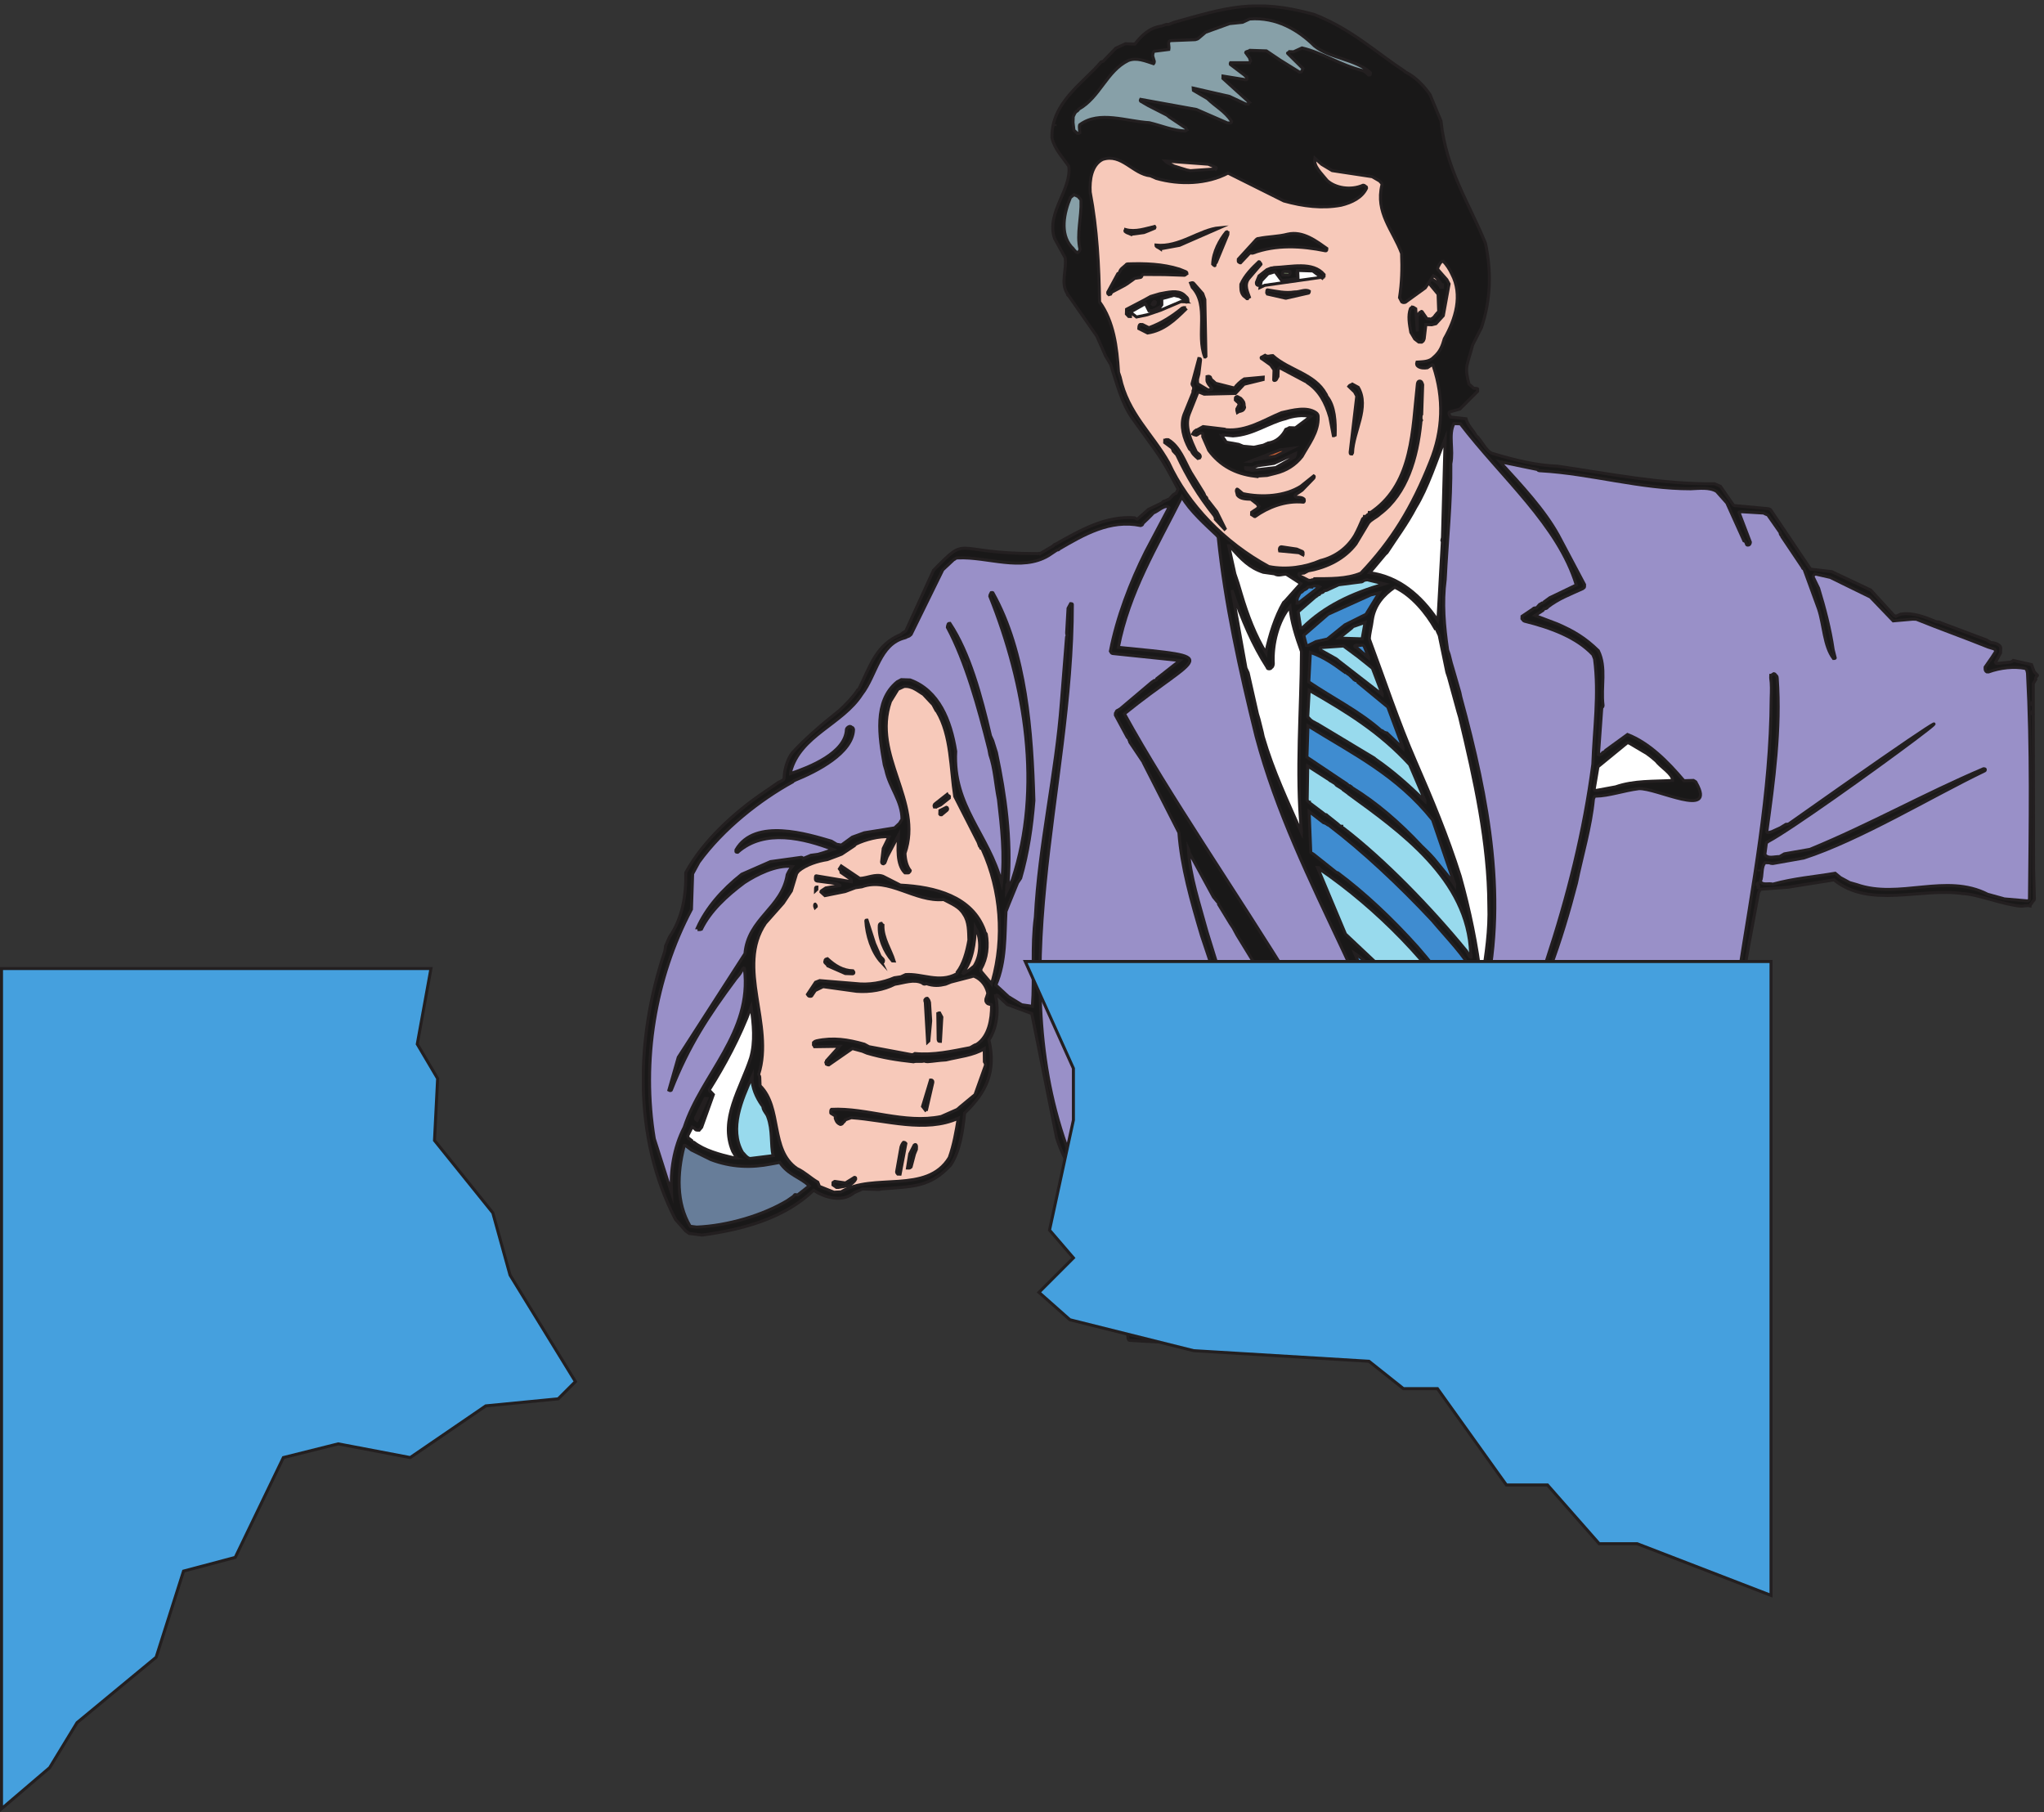 <svg xmlns="http://www.w3.org/2000/svg" xml:space="preserve" width="675.922" height="599.153"><rect width="100%" height="100%" fill="#333333" stroke="none"/><defs><clipPath clipPathUnits="userSpaceOnUse" id="a"><path d="M0 0h5069v4489H0Z"/></clipPath><clipPath clipPathUnits="userSpaceOnUse" id="b"><path d="M0 4489h5069.26V.148H0Z" clip-rule="evenodd"/></clipPath><clipPath clipPathUnits="userSpaceOnUse" id="c"><path d="M1595.49 4489h3473.76V1117.36H1595.49Z" clip-rule="evenodd"/></clipPath></defs><g clip-path="url(#a)" transform="matrix(.133 0 0 -.133 .056 598.533)"><g clip-path="url(#b)"><g clip-path="url(#c)"><path d="m3390.75 1120.89 5.88-.2s1.51 1.42 4.45 1.32c77 60.68 147.68 108.33 248.68 138.8 185.48 51.2 376.03 77.24 564.21 76.89l79.32-2.62c5.96 2.74 9.1 8.52 13.7 14.25-21.91 137.46 9.34 281.99-12.72 415.05 13.09 173.07 45.22 344.03 77.36 515 .08 2.94 3.12 5.78 4.73 10.13l69.28 5.06 113.82 18.29c88.77-72.05 215.51-18.9 319.4-34.11 38.19-1.26 103.46-28.42 146-31.3 5.87-.19 13.32 2.5 22.09.74.04 1.47 1.51 1.42 1.6 4.36 2.99 1.37 3.09 4.31 4.6 5.73.05 1.47 4.56 4.26 4.62 5.73l-1.94 75.05-.88 461.71 6.22 10.09c-1.22 7.39 3.19 7.25 4.75 10.14l-8.52 9.1-6.76 17.87-45.24 10.32c-3.04-2.84-3.04-2.84-7.49-4.17l-32.46-3.33c-2.94.1-2.94.1-4.31 3.08l12.53 23.11.44 13.22c-1.23 7.39-14.3 12.24-24.57 12.58l-10.09 6.21-116.19 43.55c.05 1.47-4.36 1.61-8.77 1.76-27.56 11.21-58.02 23.98-89.04 19.12l-11.96-5.48s-1.42 1.51-4.36 1.61l-58.17 63.68-96.99 45.85-52.73 6.16-98.09 145.87c-1.36 2.99-5.73 4.6-10.14 4.75l-74.76 6.89c-4.4.14-5.87.19-8.76 1.76l-32.27 46.64-14.49 6.37c-130.92-1.55-260.9 24.81-391.12 43.83-52.89 1.75-106.84 15.3-162.16 31.83-15.97 6.41-25.41 31.72-39.72 43.96-8.32 14.97-21.19 25.69-25.07 42l-38.09 4.2c-1.37 2.98-4.26 4.55-4.12 8.96.05 1.46.16 4.4 3.09 4.3l23.75 6.57 44.09 44.12c.05 1.47.16 4.41.2 5.87.05 1.47-5.83 1.67-7.29 1.72-1.48.05-4.41.14-5.79 3.13l-8.57 7.63c-11.75 44.5-4.41 44.26 9.09 96.75l22.02 43.38c22.85 68.35 25.19 138.84 9.91 209.93-40.81 99.86-98.31 184.1-110.52 303.6l-27.23 65.6c-15.43 22.57-36.78 43.86-58.47 54.87-2.89 1.57-4.35 1.62-4.31 3.09-74.81 49.52-131.81 104.34-224.69 141.23-148.6 41.68-221.49 16.16-349.1-19.31l-13.42-5.44-5.88.2-11.9-4.02c-31.03-4.86-49.29-23.36-66.18-44.86l-23.5.78-23.89-10.98-28.91-29.91c-1.57-2.89-3.05-2.84-7.5-4.17-44.4-52.93-123.89-100.29-122.41-188.56 6.42-28.14 24.93-46.4 41.78-70.49 8.38-57.62-56.77-115.74-35.36-179.68l26.35-47.92c4.9-29.57-12.38-62.82 5.84-89.88-.09-2.94 1.33-4.46 2.8-4.51l70.18-100.83 21.88-49.25 12.54-21c14.65-46.07 27.68-96.49 52.95-132.61 71.65-100.89 69.05-90.51 114.7-177.3l-4.75-10.14c-1.47.05-2.99-1.37-7.49-4.16l-9.15-9.99-11.95-5.48c-2.94.09-4.45-1.33-6.02-4.22l-34.36-16.5-27.27-24.1c-1.47.05-2.94.1-7.25 3.19-71.87 5.32-134.82-30.83-196.25-65.55-1.47.05-4.46-1.32-6.01-4.21l-33.01-19.5c-2.84 3.04-4.45-1.32-7.34.25-214.68-.25-167.44 49.65-257.21-41.48l-68.17-149.18c-1.61-4.36-7.49-4.17-12.09-9.9-62.61-25.86-76.06-76.88-106.01-137.64-2.94.1-2.99-1.37-4.55-4.26-10.82-15.81-27.56-32.9-42.73-47.1-39.26-31.05-84.64-69.25-118.21-106.36-10.77-14.35-18.94-39.08-19.67-61.11-.05-1.47-.15-4.4-4.65-7.2-1.47.05-4.51-2.79-8.96-4.11l-34.61-23.85c-75.19-50.44-154.04-122.82-196.32-200.82 1.04-57.37-8.16-112.94-40.61-160.39l-9.54-21.74-1.91-13.17c-71.77-213.76-80-461.97 26.43-666.93l25.51-28.79 8.62-6.16 32.22-4.01c104.86 14.17 205.8 43.18 277.17 111.39 25.9-17.03 66.63-30.14 96.74-9.09 6.07 5.68 17.92 8.23 23.94 12.44l39.65-1.31c2.94-.1 2.94-.1 7.39 1.23 81.08 6.13 122.2 4.77 172.52 58.98 23.15 33.05 30.77 85.73 35.17 129.69 54.68 52.6 78.41 103.27 60.43 181.8 20.11 30.21 24.46 72.7 16.86 109.71 2.94-.1.15 4.41 5.88-.19l22.82-21.34 61-22.61 61.8-309.34c21.31-66.87 60.63-122.58 118.31-156.84 2.84-3.03 2.79-4.5 4.13-8.96l1.71-36.81 9.7-17.97 40.69-58.69c-.1-2.93-.14-4.4-.24-7.34l-19.97-25.8c2.16-23.6 14.84-40.2 33.4-56.98 1.47-.05 5.78-3.14 5.78-3.14 1.43-1.51 1.32-4.45 4.16-7.49-1.3-39.65-26.18-80-20.1-118.43 1.42-1.51 1.32-4.45 2.8-4.5 184.82-13.47 395.57 1.6 574.86-45.5 4.4-.15 4.37-1.62 8.76-1.76" style="fill:#191818;fill-opacity:1;fill-rule:evenodd;stroke:none"/><path d="m3390.75 1120.89 5.88-.2s1.51 1.42 4.45 1.32c77 60.68 147.68 108.33 248.68 138.8 185.48 51.2 376.03 77.24 564.21 76.89l79.32-2.62c5.96 2.74 9.1 8.52 13.7 14.25-21.91 137.46 9.34 281.99-12.72 415.05 13.09 173.07 45.22 344.03 77.36 515 .08 2.94 3.12 5.78 4.73 10.13l69.28 5.06 113.82 18.29c88.77-72.05 215.51-18.9 319.4-34.11 38.19-1.26 103.46-28.42 146-31.3 5.87-.19 13.32 2.5 22.09.74.04 1.47 1.51 1.42 1.6 4.36 2.99 1.37 3.09 4.31 4.6 5.73.05 1.47 4.56 4.26 4.62 5.73l-1.94 75.05-.88 461.71 6.22 10.09c-1.22 7.39 3.19 7.25 4.75 10.14l-8.52 9.1-6.76 17.87-45.24 10.32c-3.04-2.84-3.04-2.84-7.49-4.17l-32.46-3.33c-2.94.1-2.94.1-4.31 3.08l12.53 23.11.44 13.22c-1.23 7.39-14.3 12.24-24.57 12.58l-10.09 6.21-116.19 43.55c.05 1.47-4.36 1.61-8.77 1.76-27.56 11.21-58.02 23.98-89.04 19.12l-11.96-5.48s-1.42 1.51-4.36 1.61l-58.17 63.68-96.99 45.85-52.73 6.16-98.09 145.87c-1.36 2.99-5.73 4.6-10.14 4.75l-74.76 6.89c-4.4.14-5.87.19-8.76 1.76l-32.27 46.64-14.49 6.37c-130.92-1.55-260.9 24.81-391.12 43.83-52.89 1.75-106.84 15.3-162.16 31.83-15.97 6.41-25.41 31.72-39.72 43.96-8.32 14.97-21.19 25.69-25.07 42l-38.09 4.2c-1.37 2.98-4.26 4.55-4.12 8.96.05 1.46.16 4.4 3.09 4.3l23.75 6.57 44.09 44.12c.05 1.47.16 4.41.2 5.87.05 1.47-5.83 1.67-7.29 1.72-1.48.05-4.41.14-5.79 3.13l-8.57 7.63c-11.75 44.5-4.41 44.26 9.09 96.75l22.02 43.38c22.85 68.35 25.19 138.84 9.91 209.93-40.81 99.86-98.31 184.1-110.52 303.6l-27.23 65.6c-15.43 22.57-36.78 43.86-58.47 54.87-2.89 1.57-4.35 1.62-4.31 3.09-74.81 49.52-131.81 104.34-224.69 141.23-148.6 41.68-221.49 16.16-349.1-19.31l-13.42-5.44-5.88.2-11.9-4.02c-31.03-4.86-49.29-23.36-66.18-44.86l-23.5.78-23.89-10.98-28.91-29.91c-1.57-2.89-3.05-2.84-7.5-4.17-44.4-52.93-123.89-100.29-122.41-188.56 6.42-28.14 24.93-46.4 41.78-70.49 8.38-57.62-56.77-115.74-35.36-179.68l26.35-47.92c4.9-29.57-12.38-62.82 5.84-89.88-.09-2.94 1.33-4.46 2.8-4.51l70.18-100.83 21.88-49.25 12.54-21c14.65-46.07 27.68-96.49 52.95-132.61 71.65-100.89 69.05-90.51 114.7-177.3l-4.75-10.14c-1.47.05-2.99-1.37-7.49-4.16l-9.15-9.99-11.95-5.48c-2.94.09-4.45-1.33-6.02-4.22l-34.36-16.5-27.27-24.1c-1.47.05-2.94.1-7.25 3.19-71.87 5.32-134.82-30.83-196.25-65.55-1.47.05-4.46-1.32-6.01-4.21l-33.01-19.5c-2.84 3.04-4.45-1.32-7.34.25-214.68-.25-167.44 49.65-257.21-41.48l-68.17-149.18c-1.61-4.36-7.49-4.17-12.09-9.9-62.61-25.86-76.06-76.88-106.01-137.64-2.94.1-2.99-1.37-4.55-4.26-10.82-15.81-27.56-32.9-42.73-47.1-39.26-31.05-84.64-69.25-118.21-106.36-10.77-14.35-18.94-39.08-19.67-61.11-.05-1.47-.15-4.4-4.65-7.2-1.47.05-4.51-2.79-8.96-4.11l-34.61-23.85c-75.19-50.44-154.04-122.82-196.32-200.82 1.04-57.37-8.16-112.94-40.61-160.39l-9.54-21.74-1.91-13.17c-71.77-213.76-80-461.97 26.43-666.93l25.51-28.79 8.62-6.16 32.22-4.01c104.86 14.17 205.8 43.18 277.17 111.39 25.9-17.03 66.63-30.14 96.74-9.09 6.07 5.68 17.92 8.23 23.94 12.44l39.65-1.31c2.94-.1 2.94-.1 7.39 1.23 81.08 6.13 122.2 4.77 172.52 58.98 23.15 33.05 30.77 85.73 35.17 129.69 54.68 52.6 78.41 103.27 60.43 181.8 20.11 30.21 24.46 72.7 16.86 109.71 2.94-.1.15 4.41 5.88-.19l22.82-21.34 61-22.61 61.8-309.34c21.31-66.87 60.63-122.58 118.31-156.84 2.84-3.03 2.79-4.5 4.13-8.96l1.71-36.81 9.7-17.97 40.69-58.69c-.1-2.93-.14-4.4-.24-7.34l-19.97-25.8c2.16-23.6 14.84-40.2 33.4-56.98 1.47-.05 5.78-3.14 5.78-3.14 1.43-1.51 1.32-4.45 4.16-7.49-1.3-39.65-26.18-80-20.1-118.43 1.42-1.51 1.32-4.45 2.8-4.5 184.82-13.47 395.57 1.6 574.86-45.5 4.4-.15 4.37-1.62 8.76-1.76z" style="fill:none;stroke:#231f20;stroke-width:7.5;stroke-linecap:butt;stroke-linejoin:miter;stroke-miterlimit:10;stroke-dasharray:none;stroke-opacity:1"/><path d="m3380.54 1139.23 11.75-.38c1.48-.05 5.89-.2 8.96 4.11l121.89 84.18 7.58 7.1 1.85 55.82c-300.96-75.32-448.32-129.25-29.03 11.25l20.82 6.66 10.41 4.07-3.97 13.36c-396.67 98.42-421.34 108.06-3.76 19.24-5.59 53.12-34.98 98.2-53.99 145.88-64.64 134.47-138.69 251.61-208.05 377.42-1.37 2.98-1.37 2.98-4.25 4.55l-145.07 237.12-40.45 66.03-9.69 17.96-7 10.53-29.29 48.02c.04 1.47.14 4.41-2.75 5.97l-9.89 12.09-59.59 109.31c-1.43 1.52-1.23 7.39-2.61 10.38 3.64-67.76 27.79-137.66 46.11-205.91l69.09-222.83 28.07-84.74c30.86-89.24 40.95-183.68 57.09-273.9-.06-1.47-.31-8.82-4.71-8.67-4.4.14-4.15 7.49-5.54 10.47.11 2.94.16 4.41.3 8.82l-5.48 11.94-45.34 229.4-107.04 319.67c-25.12 84.64-50.17 172.22-56.19 256.23l-88.36 173.49s.04 1.46-1.37 2.98l-32.23 48.12c.1 2.94-2.79 4.5-2.65 8.91 0 0-2.89 1.57-4.25 4.55l-29.1 53.9.15 4.4c1.51 1.42 1.67 5.83 4.65 7.2 1.46-.05 4.5 2.79 7.48 4.16l78.68 66.5c1.45-.04 4.54 4.26 7.48 4.17 2.93-.1 4.45 1.32 4.55 4.26l57.38 45.15-165.59 17.24c-5.88.2-5.73 4.61-7.14 6.12 15.98 83.28 49.8 171.85 87.57 247.06l58.04 109.82c-9.97 9.16-26.77-9.4-38.67-13.42-9.14-9.99-19.76-19.93-25.84-25.61-1.62-4.36-1.62-4.36-6.07-5.68-75.94 15.75-141.92-23.24-201.89-58.01-1.57-2.89-4.5-2.79-5.96-2.74l-21.05-14.01c-67.51-40.4-151.52-2.33-225.15-5.78-7.35.25-7.49-4.16-10.43-4.06l-27.31-25.56-78.84-160.6c-3.04-2.84-4.55-4.26-9.01-5.58-1.47.05-4.5-2.79-5.97-2.75-63.74-15.53-70.72-93.23-107.58-140.53-48.06-74.86-153.36-102.25-176.94-192.63l-.15-4.41c47.59 16.07 136.97 51.34 138.92 110.09.05 1.47 3.13 5.77 7.59 7.1 1.47-.05 4.4-.15 4.36-1.62 4.35-1.61 4.35-1.61 5.68-6.07-1.95-58.75-91.68-104.3-145.33-126.04-1.52-1.42-4.46-1.33-6.02-4.22-80.87-44.37-172.95-116.31-233.05-199.6l-15.66-28.88-2.92-88.13c-90.97-171.95-124.22-376.7-92.41-570.37l42.62-133.74c-2.66 53.02 5.12 110.11 31.84 162.15 42.56 130.92 169.54 235.52 149.78 393.5-1.23 7.4-5.98-2.74-7.54-5.63-4.7-8.66-9.25-12.92-13.85-18.65-69.26-93.28-117.27-166.68-160.63-276.99-1.51-1.42-2.98-1.37-5.87.2l23.29 81.56 165.86 257.7c7.33 87.98 91.97 113.11 105.02 196.49 4.75 10.13 7.83 14.44 12.43 20.17-41.02 4.3-88.9-20.58-118.95-40.17-45.23-33.79-84.69-70.71-106.76-115.56-1.47.05-1.51-1.42-5.92-1.27.05 1.46-1.32 4.45-4.26 4.55 22.22 49.25 60.44 93.57 110.27 133.09l71.62 31.44 76.81 10.69s2.94-.09 4.31-3.08l19.39 8.18 17.72 2.35 13.36 3.97 23.8 8.04c-71.15 27.35-170.29 52.69-236.96-6.86-1.46.05-4.4.14-4.35 1.61l.14 4.41c46.79 80.79 180.65 38.13 237.44 21.54l12.98-7.78 11.7-1.86 27.11 19.69 29.77 10.78 75.39 12.2 12.14 11.37 6.21 10.08c.04 45.58-31.2 78.96-40.07 121.9l-3.97 13.36c-12.4 69.52-27.1 158.22 31.83 206.26l10.48 5.54 22.03-.73c71.19-25.88 101.07-100.39 113.23-177.25-7.47-136.49 82.82-207.12 114.13-327.25 8.16 68.83.17 138.2-7.82 207.57-7.6 37.01-9.22 76.77-21.32 110.98l-2.5 13.32c-25.97 103.78-57.47 218.04-103.17 303.37.05 1.46.1 2.93 1.71 7.29 0 0 .1 2.94 4.51 2.79 49.02-73.67 77.83-180.49 101-279.77l5.49-11.94 9.31-29.72c22.88-108.09 37-214.42 29-322.96-.05-1.47-3.14-5.78-3.14-5.78l-.53-16.15 14.19 28.93c75.2 228.36 32.21 484.15-56.05 704.68.1 2.94 1.66 5.83 3.23 8.72 2.94-.1.05 1.46 4.4-.15 83.31-148.32 97.3-347.28 101.99-516.52-5.08-64.53-14.61-130.38-32.86-193l-7.73-11.51-20.8-50.77-8.02-20.32c-3.42-58.7.31-123.52-25.18-182.96l31.39-28.97 33.14-20.22 26.34-3.81c5.38 73.34-2.42 148.59 7.35 221.78 8.83 177.62 51.48 355.59 64.75 534.53l12.66 159.84c.04 1.47.09 2.94 1.66 5.83-1.32 4.46-1.32 4.46-1.23 7.39l3.46 60.17 6.27 11.56c1.46-.05 4.41-.15 4.36-1.62.87-461.71-182.37-933.5 1.07-1388.03 1.41-1.52 1.36-2.99 4.3-3.08 20.91-34.51 55.18-65.06 86.97-82.28 1.37-2.99 1.32-4.46 4.12-8.96l7.05-53.17c-.1-2.93-.14-4.4 2.74-5.97 14.05-19.58 45.34-51.49 44.62-73.52-.05-1.47-3.09-4.31-4.66-7.2l-12.37-18.7c-.06-1.47-.15-4.41-.2-5.88l5.39-14.88c25.31-34.66 62.93-53.55 88.48-80.86l50.29-35.48c1.37-2.99 1.37-2.99 4.21-6.02-.1-2.94-.14-4.41-.3-8.81-2.93.09-4.45-1.33-4.45-1.33l-5.87.2c-1.43 1.52-4.3 3.08-4.3 3.08l-91.68 73.61-25.24-96.2s1.42-1.52 4.31-3.09l251.05-11.25c1.47-.05 2.95-.1 5.84-1.66l36.61-4.16c86.66-2.87 173.32-5.74 259.43-24.76l7.34-.25" style="fill:#9990c8;fill-opacity:1;fill-rule:evenodd;stroke:none"/><path d="m3380.54 1139.23 11.75-.38c1.48-.05 5.89-.2 8.96 4.11l121.89 84.18 7.58 7.1 1.85 55.82c-300.96-75.32-448.32-129.25-29.03 11.25l20.82 6.66 10.41 4.07-3.97 13.36c-396.67 98.42-421.34 108.06-3.76 19.24-5.59 53.12-34.98 98.2-53.99 145.88-64.64 134.47-138.69 251.61-208.05 377.42-1.37 2.98-1.37 2.98-4.25 4.55l-145.07 237.12-40.45 66.03-9.69 17.96-7 10.53-29.29 48.02c.04 1.47.14 4.41-2.75 5.97l-9.89 12.09-59.59 109.31c-1.43 1.52-1.23 7.39-2.61 10.38 3.64-67.76 27.79-137.66 46.11-205.91l69.09-222.83 28.07-84.74c30.86-89.24 40.95-183.68 57.09-273.9-.06-1.47-.31-8.82-4.71-8.67-4.4.14-4.15 7.49-5.54 10.47.11 2.94.16 4.41.3 8.82l-5.48 11.94-45.34 229.4-107.04 319.67c-25.12 84.64-50.17 172.22-56.19 256.23l-88.36 173.49s.04 1.46-1.37 2.98l-32.23 48.12c.1 2.94-2.79 4.5-2.65 8.91 0 0-2.89 1.57-4.25 4.55l-29.1 53.9.15 4.4c1.51 1.42 1.67 5.83 4.65 7.2 1.46-.05 4.5 2.79 7.48 4.16l78.68 66.5c1.45-.04 4.54 4.26 7.48 4.17 2.93-.1 4.45 1.32 4.55 4.26l57.38 45.15-165.59 17.24c-5.88.2-5.73 4.61-7.14 6.12 15.98 83.28 49.8 171.85 87.57 247.06l58.04 109.82c-9.97 9.16-26.77-9.4-38.67-13.42-9.14-9.99-19.76-19.93-25.84-25.61-1.62-4.36-1.62-4.36-6.07-5.68-75.94 15.75-141.92-23.24-201.89-58.01-1.57-2.89-4.5-2.79-5.96-2.74l-21.05-14.01c-67.51-40.4-151.52-2.33-225.15-5.78-7.35.25-7.49-4.16-10.43-4.06l-27.31-25.56-78.84-160.6c-3.04-2.84-4.55-4.26-9.01-5.58-1.47.05-4.5-2.79-5.97-2.75-63.74-15.53-70.72-93.23-107.58-140.53-48.06-74.86-153.36-102.25-176.94-192.63l-.15-4.41c47.59 16.07 136.97 51.34 138.92 110.09.05 1.47 3.13 5.77 7.59 7.1 1.47-.05 4.4-.15 4.36-1.62 4.35-1.61 4.35-1.61 5.68-6.07-1.95-58.75-91.68-104.3-145.33-126.04-1.52-1.42-4.46-1.33-6.02-4.22-80.87-44.37-172.95-116.31-233.05-199.6l-15.66-28.88-2.92-88.13c-90.97-171.95-124.22-376.7-92.41-570.37l42.62-133.74c-2.66 53.02 5.12 110.11 31.84 162.15 42.56 130.92 169.54 235.52 149.78 393.5-1.23 7.4-5.98-2.74-7.54-5.63-4.7-8.66-9.25-12.92-13.85-18.65-69.26-93.28-117.27-166.68-160.63-276.99-1.51-1.42-2.98-1.37-5.87.2l23.29 81.56 165.86 257.7c7.33 87.98 91.97 113.11 105.02 196.49 4.75 10.13 7.83 14.44 12.43 20.17-41.02 4.3-88.9-20.58-118.95-40.17-45.23-33.79-84.69-70.71-106.76-115.56-1.47.05-1.51-1.42-5.92-1.27.05 1.46-1.32 4.45-4.26 4.55 22.22 49.25 60.44 93.57 110.27 133.09l71.62 31.44 76.81 10.69s2.94-.09 4.31-3.08l19.39 8.18 17.72 2.35 13.36 3.97 23.8 8.04c-71.15 27.35-170.29 52.69-236.96-6.86-1.46.05-4.4.14-4.35 1.61l.14 4.41c46.79 80.79 180.65 38.13 237.44 21.54l12.98-7.78 11.7-1.86 27.11 19.69 29.77 10.78 75.39 12.2 12.14 11.37 6.21 10.08c.04 45.58-31.2 78.96-40.07 121.9l-3.97 13.36c-12.4 69.52-27.1 158.22 31.83 206.26l10.48 5.54 22.03-.73c71.19-25.88 101.07-100.39 113.23-177.25-7.47-136.49 82.82-207.12 114.13-327.25 8.16 68.83.17 138.2-7.82 207.57-7.6 37.01-9.22 76.77-21.32 110.98l-2.5 13.32c-25.97 103.78-57.47 218.04-103.17 303.37.05 1.46.1 2.93 1.71 7.29 0 0 .1 2.94 4.51 2.79 49.02-73.67 77.83-180.49 101-279.77l5.49-11.94 9.31-29.72c22.88-108.09 37-214.42 29-322.96-.05-1.47-3.14-5.78-3.14-5.78l-.53-16.15 14.19 28.93c75.2 228.36 32.21 484.15-56.05 704.68.1 2.94 1.66 5.83 3.23 8.72 2.94-.1.05 1.46 4.4-.15 83.31-148.32 97.3-347.28 101.99-516.52-5.08-64.53-14.61-130.38-32.86-193l-7.73-11.51-20.8-50.77-8.02-20.32c-3.42-58.7.31-123.52-25.18-182.96l31.39-28.97 33.14-20.22 26.34-3.81c5.38 73.34-2.42 148.59 7.35 221.78 8.83 177.62 51.48 355.59 64.75 534.53l12.66 159.84c.04 1.47.09 2.94 1.66 5.83-1.32 4.46-1.32 4.46-1.23 7.39l3.46 60.17 6.27 11.56c1.46-.05 4.41-.15 4.36-1.62.87-461.71-182.37-933.5 1.07-1388.03 1.41-1.52 1.36-2.99 4.3-3.08 20.91-34.51 55.18-65.06 86.97-82.28 1.37-2.99 1.32-4.46 4.12-8.96l7.05-53.17c-.1-2.93-.14-4.4 2.74-5.97 14.05-19.58 45.34-51.49 44.62-73.52-.05-1.47-3.09-4.31-4.66-7.2l-12.37-18.7c-.06-1.47-.15-4.41-.2-5.88l5.39-14.88c25.31-34.66 62.93-53.55 88.48-80.86l50.29-35.48c1.37-2.99 1.37-2.99 4.21-6.02-.1-2.94-.14-4.41-.3-8.81-2.93.09-4.45-1.33-4.45-1.33l-5.87.2c-1.43 1.52-4.3 3.08-4.3 3.08l-91.68 73.61-25.24-96.2s1.42-1.52 4.31-3.09l251.05-11.25c1.47-.05 2.95-.1 5.84-1.66l36.61-4.16c86.66-2.87 173.32-5.74 259.43-24.76l7.34-.25z" style="fill:none;stroke:#231f20;stroke-width:7.5;stroke-linecap:butt;stroke-linejoin:miter;stroke-miterlimit:10;stroke-dasharray:none;stroke-opacity:1"/><path d="M3559.02 1242.11c58.3 28.94 131 48.59 197.58 61.09l13.36 3.97c104.87 14.17 208.6 38.67 316.11 43.93l205.91 2s.05 1.47 1.57 2.89c-1.37 2.99-1.32 4.46-1.18 8.86-69.76 468.41 108.79 931.54 111.05 1399.03.63 19.09 1.17 35.25-1.24 51.5l.2 5.88c1.47-.05 2.98 1.37 7.49 4.16 0 0 2.93-.1 4.31-3.08 1.42-1.52 4.3-3.09 4.16-7.49 9.03-126.75-8.47-255.56-25.92-382.9 2.79-4.51 8.86 1.17 10.28-.34l23.89 10.97 13.51 8.37c2.94-.09 4.41-.14 7.39 1.23 785.9 554.76 60.8 15.63-51.44-43.88-1.52-1.42-1.52-1.42-4.51-2.79l-3.91-29.28c6.96-11.99 23.36-5.18 36.58-5.62l11.99 6.95 63.59 11.13c149.06 61.23 283.93 137.63 431.57 200.38 1.47-.05 4.4-.15 4.36-1.61-.1-2.94-.1-2.94-3.09-4.31-131.48-63.29-308.54-170.64-448.25-216l-76.91-13.63c-4.41.15-4.41.15-8.77 1.76l-10.28.34c-10.62-9.94-5.48-32.16-11.84-46.66 5.54-10.47 20.47-3.62 30.65-6.89 51.94 14.45 105.01 18.57 155.29 27.2l12.88-10.72 23.11-12.53 17.48-4.98c106.09-37.34 221.52 29.42 325.61-24.02l36.43-10.03c4.36-1.61 5.83-1.66 7.3-1.71l55.71-4.79c1.47-.05 4.5 2.8 4.55 4.26 1.78 186.68 5.12 376.24-4.91 561.83-1.27 5.93-1.18 8.87-5.49 11.95-27.76 5.33-61.68 2.04-91.45-8.74l-4.4.15c-2.89 1.57-4.26 4.55-4.12 8.96l.1 2.94 16.98 24.43 9.3 14.4c.05 1.46-2.74 5.97-2.74 5.97l-16.01 4.94c-59.49 24.02-119.07 45.11-178.56 69.14-4.41.14-4.41.14-8.81.29l-48.67-4.27-56.85 59.22-99.83 48.89-37.94 8.61c-1.57-2.89-4.51-2.79-4.65-7.2l13.76-28.39c14.6-47.54 28.95-102.41 36.11-152.64l5.2-20.76s-.05-1.47-4.46-1.32c-23.95 31.67-23.71 83.12-37.08 123.26l-36.4 99.72c-2.94.1-2.89 1.57-4.26 4.55l-50.44 75.19c.1 2.94-2.84 3.04-4.16 7.49.09 2.94.14 4.41-1.33 4.46l-29.48 42.14c-2.89 1.57-5.82 1.66-10.13 4.75l-52.83 3.22c-2.94.09-7.34.24-8.86-1.18l28.41-74.46c-.1-2.93-1.71-7.29-6.12-7.15-2.93.1-2.93.1-4.26 4.56-1.37 2.98-1.32 4.45-5.68 6.07l-42.46 94.03-25.52 28.78c-17.28 10.87-43.86 7.34-64.47 6.55-124.99-.27-248.71 37.64-371.99 44.67-4.41.14-7.34.24-8.71 3.22l-93.47 19.27c55.34-60.64 110.72-119.82 145.39-182.72l65.04-122.72c-.04-1.47-.14-4.41-.19-5.88-.05-1.47-1.52-1.42-4.55-4.26-29.86-13.71-59.63-24.49-86.79-45.65-1.57-2.88-4.56-4.26-8.96-4.11-.05-1.47-1.52-1.42-3.09-4.31l-19.53-12.58 55.18-20.95c40.59-17.51 69.43-34.64 102.19-66.6 20.67-41.86 5.84-89.89 11.68-135.66-.05-1.47-.15-4.41-3.13-5.78l-8.25-115.88c4.4-.15-.15-4.41 4.4-.15 2.94-.1 4.46 1.32 6.02 4.21 2.99 1.37 4.46 1.33 7.54 5.63l54.24 39.38c53.71-20.9 99.25-66.51 140.28-114.92l23.55.69c1.42-1.52 5.83-1.67 7.15-6.12 51.37-91.39-100.36-11.38-143.1-14.38-36.91-4.66-74.12-18.13-106.48-18.53-4.4.15-4.55-4.26-6.11-7.14-6.75-70.36-28.18-140.22-42.21-208.86-18.54-71.44-40.07-144.24-65.86-212.49l-194.57-414.08-64.84-137.53c-35.62-98.8-10.87-195.2-39.15-294.24 0 0-.15-4.41 4.26-4.55" style="fill:#9990c8;fill-opacity:1;fill-rule:evenodd;stroke:none"/><path d="M3559.02 1242.11c58.3 28.94 131 48.59 197.58 61.09l13.36 3.97c104.87 14.17 208.6 38.67 316.11 43.93l205.91 2s.05 1.47 1.57 2.89c-1.37 2.99-1.32 4.46-1.18 8.86-69.76 468.41 108.79 931.54 111.05 1399.03.63 19.09 1.17 35.25-1.24 51.5l.2 5.88c1.47-.05 2.98 1.37 7.49 4.16 0 0 2.93-.1 4.31-3.08 1.42-1.52 4.3-3.09 4.16-7.49 9.03-126.75-8.47-255.56-25.92-382.9 2.79-4.51 8.86 1.17 10.28-.34l23.89 10.97 13.51 8.37c2.94-.09 4.41-.14 7.39 1.23 785.9 554.76 60.8 15.63-51.44-43.88-1.52-1.42-1.52-1.42-4.51-2.79l-3.91-29.28c6.96-11.99 23.36-5.18 36.58-5.62l11.99 6.95 63.59 11.13c149.06 61.23 283.93 137.63 431.57 200.38 1.47-.05 4.4-.15 4.36-1.61-.1-2.94-.1-2.94-3.09-4.31-131.48-63.29-308.54-170.64-448.25-216l-76.91-13.63c-4.41.15-4.41.15-8.77 1.76l-10.28.34c-10.62-9.94-5.48-32.16-11.84-46.66 5.54-10.47 20.47-3.62 30.65-6.89 51.94 14.45 105.01 18.57 155.29 27.2l12.88-10.72 23.11-12.53 17.48-4.98c106.09-37.34 221.52 29.42 325.61-24.02l36.43-10.03c4.36-1.61 5.83-1.66 7.3-1.71l55.71-4.79c1.47-.05 4.5 2.8 4.55 4.26 1.78 186.68 5.12 376.24-4.91 561.83-1.27 5.93-1.18 8.87-5.49 11.95-27.76 5.33-61.68 2.04-91.45-8.74l-4.4.15c-2.89 1.57-4.26 4.55-4.12 8.96l.1 2.94 16.98 24.43 9.3 14.4c.05 1.46-2.74 5.97-2.74 5.97l-16.01 4.94c-59.49 24.02-119.07 45.11-178.56 69.14-4.41.14-4.41.14-8.81.29l-48.67-4.27-56.85 59.22-99.83 48.89-37.94 8.61c-1.57-2.89-4.51-2.79-4.65-7.2l13.76-28.39c14.6-47.54 28.95-102.41 36.11-152.64l5.2-20.76s-.05-1.47-4.46-1.32c-23.95 31.67-23.71 83.12-37.08 123.26l-36.4 99.72c-2.94.1-2.89 1.57-4.26 4.55l-50.44 75.19c.1 2.94-2.84 3.04-4.16 7.49.09 2.94.14 4.41-1.33 4.46l-29.48 42.14c-2.89 1.57-5.82 1.66-10.13 4.75l-52.83 3.22c-2.94.09-7.34.24-8.86-1.18l28.41-74.46c-.1-2.93-1.71-7.29-6.12-7.15-2.93.1-2.93.1-4.26 4.56-1.37 2.98-1.32 4.45-5.68 6.07l-42.46 94.03-25.52 28.78c-17.28 10.87-43.86 7.34-64.47 6.55-124.99-.27-248.71 37.64-371.99 44.67-4.41.14-7.34.24-8.71 3.22l-93.47 19.27c55.34-60.64 110.72-119.82 145.39-182.72l65.04-122.72c-.04-1.47-.14-4.41-.19-5.88-.05-1.47-1.52-1.42-4.55-4.26-29.86-13.71-59.63-24.49-86.79-45.65-1.57-2.88-4.56-4.26-8.96-4.11-.05-1.47-1.52-1.42-3.09-4.31l-19.53-12.58 55.18-20.95c40.59-17.51 69.43-34.64 102.19-66.6 20.67-41.86 5.84-89.89 11.68-135.66-.05-1.47-.15-4.41-3.13-5.78l-8.25-115.88c4.4-.15-.15-4.41 4.4-.15 2.94-.1 4.46 1.32 6.02 4.21 2.99 1.37 4.46 1.33 7.54 5.63l54.24 39.38c53.71-20.9 99.25-66.51 140.28-114.92l23.55.69c1.42-1.52 5.83-1.67 7.15-6.12 51.37-91.39-100.36-11.38-143.1-14.38-36.91-4.66-74.12-18.13-106.48-18.53-4.4.15-4.55-4.26-6.11-7.14-6.75-70.36-28.18-140.22-42.21-208.86-18.54-71.44-40.07-144.24-65.86-212.49l-194.57-414.08-64.84-137.53c-35.62-98.8-10.87-195.2-39.15-294.24 0 0-.15-4.41 4.26-4.55z" style="fill:none;stroke:#231f20;stroke-width:7.5;stroke-linecap:butt;stroke-linejoin:miter;stroke-miterlimit:10;stroke-dasharray:none;stroke-opacity:1"/><path d="M3551.76 1327.35c.1 2.94.14 4.41.19 5.88l5.63 36.57c-1.38 2.99-1.33 4.46-4.12 8.96 2.99 1.37 3.08 4.31 4.6 5.73.92 72.01-15.89 141.68-22.41 211-76.7 392.18-313.52 699.97-412.88 1073.78-41.5 167.53-77.23 331.92-93.95 492.74.09 2.93-1.33 4.45-4.17 7.49-25.65 24.37-67.08 61.03-86.52 95.49-62.99-125.83-131.36-236.78-157.96-374.11 265.25-26.43 202.44-14.06 15.11-165.18 223.28-405.86 655.44-942.14 756.48-1398.35" style="fill:#9990c8;fill-opacity:1;fill-rule:evenodd;stroke:none"/><path d="M3551.76 1327.35c.1 2.94.14 4.41.19 5.88l5.63 36.57c-1.38 2.99-1.33 4.46-4.12 8.96 2.99 1.37 3.08 4.31 4.6 5.73.92 72.01-15.89 141.68-22.41 211-76.7 392.18-313.52 699.97-412.88 1073.78-41.5 167.53-77.23 331.92-93.95 492.74.09 2.93-1.33 4.45-4.17 7.49-25.65 24.37-67.08 61.03-86.52 95.49-62.99-125.83-131.36-236.78-157.96-374.11 265.25-26.43 202.44-14.06 15.11-165.18 223.28-405.86 655.44-942.14 756.48-1398.35z" style="fill:none;stroke:#231f20;stroke-width:7.5;stroke-linecap:butt;stroke-linejoin:miter;stroke-miterlimit:10;stroke-dasharray:none;stroke-opacity:1"/><path d="M2797.14 1403.49s.04 1.47-2.8 4.51l2.8-4.51" style="fill:#fff;fill-opacity:1;fill-rule:evenodd;stroke:none"/><path d="M2797.14 1403.49s.04 1.47-2.8 4.51z" style="fill:none;stroke:#231f20;stroke-width:7.5;stroke-linecap:butt;stroke-linejoin:miter;stroke-miterlimit:10;stroke-dasharray:none;stroke-opacity:1"/><path d="M1731.74 1449.58c78.04 3.3 165.67 29.8 225.68 66.05l12.04 8.41c2.99 1.39 3.04 2.84 6.07 5.68.05 1.48 4.41-.14 7.35-.24l28.68 22.58c-21.35 21.29-52.05 26.73-73.06 58.29l-20.7-3.72c-50.33-10.09-100.27-8.45-151.09 10.88l-47.74 23.63-14.34 10.77c-4.31 3.09-4.46-1.32-4.51-2.78-16.87-65.62-19.31-139.05 15.52-197.55l16.1-2" style="fill:#677d99;fill-opacity:1;fill-rule:evenodd;stroke:none"/><path d="M1731.74 1449.58c78.04 3.3 165.67 29.8 225.68 66.05l12.04 8.41c2.99 1.39 3.04 2.84 6.07 5.68.05 1.48 4.41-.14 7.35-.24l28.68 22.58c-21.35 21.29-52.05 26.73-73.06 58.29l-20.7-3.72c-50.33-10.09-100.27-8.45-151.09 10.88l-47.74 23.63-14.34 10.77c-4.31 3.09-4.46-1.32-4.51-2.78-16.87-65.62-19.31-139.05 15.52-197.55z" style="fill:none;stroke:#231f20;stroke-width:7.5;stroke-linecap:butt;stroke-linejoin:miter;stroke-miterlimit:10;stroke-dasharray:none;stroke-opacity:1"/><path d="M2767.46 1442.66c.09 2.93.14 4.4-1.18 8.86l1.13-10.33.05 1.47" style="fill:#fff;fill-opacity:1;fill-rule:evenodd;stroke:none"/><path d="M2767.46 1442.66c.09 2.93.14 4.4-1.18 8.86l1.13-10.33z" style="fill:none;stroke:#231f20;stroke-width:7.5;stroke-linecap:butt;stroke-linejoin:miter;stroke-miterlimit:10;stroke-dasharray:none;stroke-opacity:1"/><path d="M2757.06 1476.86c.05 1.47.1 2.94-2.74 5.97-.1-2.94 2.79-4.5 2.74-5.97" style="fill:#fff;fill-opacity:1;fill-rule:evenodd;stroke:none"/><path d="M2757.06 1476.86c.05 1.47.1 2.94-2.74 5.97-.1-2.94 2.79-4.5 2.74-5.97z" style="fill:none;stroke:#231f20;stroke-width:7.5;stroke-linecap:butt;stroke-linejoin:miter;stroke-miterlimit:10;stroke-dasharray:none;stroke-opacity:1"/><path d="m2073.2 1536.25 17.68.88c79.54 48.83 212.96-7.05 268.95 85.2 11.35 31.97 16.83 64.13 22.35 97.77-82.09-36.98-179.52-4.35-266.08 1.46l-14.88-5.39c-1.61-4.36-4.6-5.73-6.12-7.15-.1-2.94-4.55-4.26-6.02-4.21-2.89 1.56-4.36 1.61-7.2 4.65-1.42 1.52-2.84 3.03-5.53 10.47.05 1.47.1 2.94.19 5.88l-10.08 6.21c-1.47.05-1.42 1.52-1.33 4.46.05 1.47.15 4.4 1.67 5.82 88.36 4.43 181.1-36.87 272.89-17.85l40.29 17.78c.05 1.47 2.98 1.37 4.55 4.26l39.3 32.51 25.94 72.66c.09 2.94.14 4.41-2.65 8.91l-.4 32.36c-27.02-16.75-63.88-19.94-95.02-27.73-17.67-.88-30.99-3.38-45.72-4.37-1.47.05-4.41.15-8.77 1.76-7.44-2.69-17.62.59-26.53-2.06-39.56 4.25-76.13 9.87-115.45 21.47l-11.6 4.79-24.77 6.71-58.69-40.7c-1.47.05-2.94.1-5.83 1.66l-1.32 4.46s1.51 1.42 1.61 4.36l32.06 35.69-61.78-.89c-1.37 2.98-2.79 4.5-2.79 4.5.09 2.94.14 4.41.19 5.88 3.04 2.84 3.04 2.84 7.49 4.16 41.47 8.92 78.04 3.3 118.82-8.35l11.56-6.26 105.21-19.66c4.41-.14 4.41-.14 8.91 2.65 46.9-4.5 91.35 5.79 137.22 14.57 5.98 2.74 10.53 7 16.45 8.27 30.06 19.59 37.34 61.99 37.04 97.29.1 2.94-4.36 1.61-7.24 3.18-2.94.1-7.2 4.65-7.06 9.06.05 1.47.15 4.4 1.72 7.29l3.27 10.19c-3.82 17.77-15.03 34.31-33.88 42.29 0 0-1.47.05-4.41.14-1.47.05-2.94.1-2.99-1.37l-50.42-13.03-13.41-5.44c-16.3-3.87-29.57-4.9-48.47 1.61-1.52-1.42-1.52-1.42-4.45-1.33-2.94.1-2.89 1.57-5.78 3.13-20.27 9.5-44.11-.01-67.76-3.63-26.92-13.81-60.95-20.04-94.68-17.45l-83.42 11.58-19.44-9.65-7.73-11.5c-1.57-2.89-1.57-2.89-5.97-2.75-1.47.05-2.94.1-5.73 4.6l20.11 30.22 10.43 4.06 89.45-7.37c32.21-4.01 67.7 2.17 96.05 14.46l16.25 2.4 11.95 5.49c41.27 3.04 83.08-21.87 126.5 1.69.05 1.47 2.94-.1 1.62 4.36 15.36 20.08 23.68 49.21 29.11 79.9-.79 20.61.04 45.58-12.6 63.65-11.11 19.48-30.01 25.99-50.23 36.95-72.26-6.43-136.36 55.97-203.33 31.73l-16.25-2.41-25.31-9.45-50.33-10.1-9.99 9.16c.05 1.46.05 1.46 1.57 2.88l10.52 7.01 35.5 6.17c.05 1.47-4.36 1.62-8.67 4.7l-43.92 5.87c-2.93.09-4.4.14-7.29 1.71-1.42 1.52-1.32 4.45-1.27 5.92.09 2.94.19 5.88 1.66 5.83l87.73-14.67c.05 1.47.15 4.41-1.27 5.92l-24.43 16.99c.14 4.4-1.33 4.45-4.12 8.96l4.65 7.19 46.03-30.93c19.14.84 38.62 11.96 57.52 5.45l43.38-22.02c86.61-4.34 178.46-27.97 209.46-112.8-.14-4.41 2.75-5.97 4.12-8.96 4.95-28.1 2.41-60.36-13.15-86.31l-.2-5.88 25.46-30.25s.15 4.41 3.14 5.78c30.03 107.81 20.71 225.74-24.5 325.75-1.42 1.52-1.32 4.46-4.26 4.56-1.32 4.45-4.26 4.55-4.16 7.49-1.37 2.98-1.33 4.45-2.7 7.44l-57.98 113.66c-10.94 69.47-8.21 151.72-44.45 211.73-2.89 1.57-2.79 4.51-4.21 6.02l-5.54 10.48-24.14 25.79c-11.55 6.27-27.22 21.49-47.88 19.23l-14.93-6.85-18.65-30.26c-47.07-133.72 81.47-248.25 36.01-377.6.89-17.68 4.81-32.51 13.28-43.08 0 0-.05-1.47-3.09-4.31-.04-1.47-2.98-1.37-5.92-1.27 0 0-1.47.04-4.41.14-21.35 21.29-17.05 62.32-16.02 93.16l-28.24-53.46-4.85-13.08c-.09-2.93-3.03-2.84-4.55-4.26-1.47.05-4.35 1.62-4.26 4.55l4.06 33.69 14.19 28.93c-23.45 2.25-59.04-6.86-81.46-17.88-3.04-2.84-4.5-2.79-4.55-4.26l-31.58-21.01-10.42-4.07-25.31-9.45c-23.65-3.63-53.36-12.94-71.52-28.51-3.09-4.31-4.6-5.73-4.6-5.73l-13.21-43.67-20.12-30.21-44.29-50c-74.2-109.29 22.52-252.17-16.87-375.85-.09-2.93 2.84-3.03 2.7-7.44l.78-20.61c55.53-54.77 24.12-159.59 91.69-205.94 20.27-9.49 33.06-23.15 51.81-34.06l4.06-10.43 36.28-14.43" style="fill:#f7c9ba;fill-opacity:1;fill-rule:evenodd;stroke:none"/><path d="m2073.2 1536.25 17.68.88c79.54 48.83 212.96-7.05 268.95 85.2 11.35 31.97 16.83 64.13 22.35 97.77-82.09-36.98-179.52-4.35-266.08 1.46l-14.88-5.39c-1.61-4.36-4.6-5.73-6.12-7.15-.1-2.94-4.55-4.26-6.02-4.21-2.89 1.56-4.36 1.61-7.2 4.65-1.42 1.52-2.84 3.03-5.53 10.47.05 1.47.1 2.94.19 5.88l-10.08 6.21c-1.47.05-1.42 1.52-1.33 4.46.05 1.47.15 4.4 1.67 5.82 88.36 4.43 181.1-36.87 272.89-17.85l40.29 17.78c.05 1.47 2.98 1.37 4.55 4.26l39.3 32.51 25.94 72.66c.09 2.94.14 4.41-2.65 8.91l-.4 32.36c-27.02-16.75-63.88-19.94-95.02-27.73-17.67-.88-30.99-3.38-45.72-4.37-1.47.05-4.41.15-8.77 1.76-7.44-2.69-17.62.59-26.53-2.06-39.56 4.25-76.13 9.87-115.45 21.47l-11.6 4.79-24.77 6.71-58.69-40.7c-1.47.05-2.94.1-5.83 1.66l-1.32 4.46s1.51 1.42 1.61 4.36l32.06 35.69-61.78-.89c-1.37 2.98-2.79 4.5-2.79 4.5.09 2.94.14 4.41.19 5.88 3.04 2.84 3.04 2.84 7.49 4.16 41.47 8.92 78.04 3.3 118.82-8.35l11.56-6.26 105.21-19.66c4.41-.14 4.41-.14 8.91 2.65 46.9-4.5 91.35 5.79 137.22 14.57 5.98 2.74 10.53 7 16.45 8.27 30.06 19.59 37.34 61.99 37.04 97.29.1 2.94-4.36 1.61-7.24 3.18-2.94.1-7.2 4.65-7.06 9.06.05 1.47.15 4.4 1.72 7.29l3.27 10.19c-3.82 17.77-15.03 34.31-33.88 42.29 0 0-1.47.05-4.41.14-1.47.05-2.94.1-2.99-1.37l-50.42-13.03-13.41-5.44c-16.3-3.87-29.57-4.9-48.47 1.61-1.52-1.42-1.52-1.42-4.45-1.33-2.94.1-2.89 1.57-5.78 3.13-20.27 9.5-44.11-.01-67.76-3.63-26.92-13.81-60.95-20.04-94.68-17.45l-83.42 11.58-19.44-9.65-7.73-11.5c-1.57-2.89-1.57-2.89-5.97-2.75-1.47.05-2.94.1-5.73 4.6l20.11 30.22 10.43 4.06 89.45-7.37c32.21-4.01 67.7 2.17 96.05 14.46l16.25 2.4 11.95 5.49c41.27 3.04 83.08-21.87 126.5 1.69.05 1.47 2.94-.1 1.62 4.36 15.36 20.08 23.68 49.21 29.11 79.9-.79 20.61.04 45.58-12.6 63.65-11.11 19.48-30.01 25.99-50.23 36.95-72.26-6.43-136.36 55.97-203.33 31.73l-16.25-2.41-25.31-9.45-50.33-10.1-9.99 9.16c.05 1.46.05 1.46 1.57 2.88l10.52 7.01 35.5 6.17c.05 1.47-4.36 1.62-8.67 4.7l-43.92 5.87c-2.93.09-4.4.14-7.29 1.71-1.42 1.52-1.32 4.45-1.27 5.92.09 2.94.19 5.88 1.66 5.83l87.73-14.67c.05 1.47.15 4.41-1.27 5.92l-24.43 16.99c.14 4.4-1.33 4.45-4.12 8.96l4.65 7.19 46.03-30.93c19.14.84 38.62 11.96 57.52 5.45l43.38-22.02c86.61-4.34 178.46-27.97 209.46-112.8-.14-4.41 2.75-5.97 4.12-8.96 4.95-28.1 2.41-60.36-13.15-86.31l-.2-5.88 25.46-30.25s.15 4.41 3.14 5.78c30.03 107.81 20.71 225.74-24.5 325.75-1.42 1.52-1.32 4.46-4.26 4.56-1.32 4.45-4.26 4.55-4.16 7.49-1.37 2.98-1.33 4.45-2.7 7.44l-57.98 113.66c-10.94 69.47-8.21 151.72-44.45 211.73-2.89 1.57-2.79 4.51-4.21 6.02l-5.54 10.48-24.14 25.79c-11.55 6.27-27.22 21.49-47.88 19.23l-14.93-6.85-18.65-30.26c-47.07-133.72 81.47-248.25 36.01-377.6.89-17.68 4.81-32.51 13.28-43.08 0 0-.05-1.47-3.09-4.31-.04-1.47-2.98-1.37-5.92-1.27 0 0-1.47.04-4.41.14-21.35 21.29-17.05 62.32-16.02 93.16l-28.24-53.46-4.85-13.08c-.09-2.93-3.03-2.84-4.55-4.26-1.47.05-4.35 1.62-4.26 4.55l4.06 33.69 14.19 28.93c-23.45 2.25-59.04-6.86-81.46-17.88-3.04-2.84-4.5-2.79-4.55-4.26l-31.58-21.01-10.42-4.07-25.31-9.45c-23.65-3.63-53.36-12.94-71.52-28.51-3.09-4.31-4.6-5.73-4.6-5.73l-13.21-43.67-20.12-30.21-44.29-50c-74.2-109.29 22.52-252.17-16.87-375.85-.09-2.93 2.84-3.03 2.7-7.44l.78-20.61c55.53-54.77 24.12-159.59 91.69-205.94 20.27-9.49 33.06-23.15 51.81-34.06l4.06-10.43z" style="fill:none;stroke:#231f20;stroke-width:7.5;stroke-linecap:butt;stroke-linejoin:miter;stroke-miterlimit:10;stroke-dasharray:none;stroke-opacity:1"/><path d="M3561.73 1497.76c80.63 214.94 195.55 399.34 281.96 611.14 53.92 162.9 94.57 324.76 116.27 491.66 2.88 86.65 16.03 172.97 4.26 261.58l-4.07 10.42c-39.76 42.49-102.18 66.61-170.73 83.59-1.47.04-4.26 4.55-5.68 6.06l.2 5.88 27.07 18.22c1.51 1.42 1.56 2.89 8.91 2.64l7.63 8.57c4.46 1.32 4.55 4.26 8.96 4.12 1.52 1.42 2.99 1.37 3.04 2.84l13.55 9.84 65.75 31.64c-45.07 148.53-185.26 266.39-288.15 400.65l-16.15.54c-14.15-27.47-.68-64.68-7.72-99.73 1.2-97.08-9.21-189.37-13.94-287.72-7.82-58.56-2.43-117.55 5.96-175.17l4.01-11.9 5.2-20.75 3.97-13.37 17.14-59.38 2.55-11.85c69.47-255.2 118.34-511.18 55.63-762l-9.21-11.46c-16.92-67.08-139.54-395.31-116.51-499l.1 2.94" style="fill:#9990c8;fill-opacity:1;fill-rule:evenodd;stroke:none"/><path d="M3561.73 1497.76c80.63 214.94 195.55 399.34 281.96 611.14 53.92 162.9 94.57 324.76 116.27 491.66 2.88 86.65 16.03 172.97 4.26 261.58l-4.07 10.42c-39.76 42.49-102.18 66.61-170.73 83.59-1.47.04-4.26 4.55-5.68 6.06l.2 5.88 27.07 18.22c1.51 1.42 1.56 2.89 8.91 2.64l7.63 8.57c4.46 1.32 4.55 4.26 8.96 4.12 1.52 1.42 2.99 1.37 3.04 2.84l13.55 9.84 65.75 31.64c-45.07 148.53-185.26 266.39-288.15 400.65l-16.15.54c-14.15-27.47-.68-64.68-7.72-99.73 1.2-97.08-9.21-189.37-13.94-287.72-7.82-58.56-2.43-117.55 5.96-175.17l4.01-11.9 5.2-20.75 3.97-13.37 17.14-59.38 2.55-11.85c69.47-255.2 118.34-511.18 55.63-762l-9.21-11.46c-16.92-67.08-139.54-395.31-116.51-499z" style="fill:none;stroke:#231f20;stroke-width:7.5;stroke-linecap:butt;stroke-linejoin:miter;stroke-miterlimit:10;stroke-dasharray:none;stroke-opacity:1"/><path d="m2083.68 1548.15 28.1 4.95c4.56 4.26 12.05 8.42 15.23 15.67.09 2.93.14 4.4-2.79 4.5l-22.52-13.96-26.34 3.81c-1.47.05 0 0-4.51-2.79-.04-1.47-.09-2.93-.19-5.87l8.62-6.17 4.4-.14" style="fill:#191818;fill-opacity:1;fill-rule:evenodd;stroke:none"/><path d="m2083.68 1548.15 28.1 4.95c4.56 4.26 12.05 8.42 15.23 15.67.09 2.93.14 4.4-2.79 4.5l-22.52-13.96-26.34 3.81c-1.47.05 0 0-4.51-2.79-.04-1.47-.09-2.93-.19-5.87l8.62-6.17z" style="fill:none;stroke:#231f20;stroke-width:7.5;stroke-linecap:butt;stroke-linejoin:miter;stroke-miterlimit:10;stroke-dasharray:none;stroke-opacity:1"/><path d="m2234.63 1581.33 2.93-.1 14.28 75.99c-1.42 1.51-1.37 2.98-5.77 3.13-1.52-1.42-4.6-5.73-6.27-11.56l-10.85-61.39c-.05-1.47-.1-2.94 2.74-5.97l2.94-.1" style="fill:#191818;fill-opacity:1;fill-rule:evenodd;stroke:none"/><path d="m2234.63 1581.33 2.93-.1 14.28 75.99c-1.42 1.51-1.37 2.98-5.77 3.13-1.52-1.42-4.6-5.73-6.27-11.56l-10.85-61.39c-.05-1.47-.1-2.94 2.74-5.97l2.94-.1z" style="fill:none;stroke:#231f20;stroke-width:7.5;stroke-linecap:butt;stroke-linejoin:miter;stroke-miterlimit:10;stroke-dasharray:none;stroke-opacity:1"/><path d="M2260.34 1596.33s1.47-.05 4.5 2.79l8.42 32.07 4.79 11.6c.1 2.94.15 4.41.24 7.34.05 1.47-1.22 7.4-5.77 3.14l-11.01-21.69-5.58-35.11 4.41-.14" style="fill:#191818;fill-opacity:1;fill-rule:evenodd;stroke:none"/><path d="M2260.34 1596.33s1.47-.05 4.5 2.79l8.42 32.07 4.79 11.6c.1 2.94.15 4.41.24 7.34.05 1.47-1.22 7.4-5.77 3.14l-11.01-21.69-5.58-35.11z" style="fill:none;stroke:#231f20;stroke-width:7.5;stroke-linecap:butt;stroke-linejoin:miter;stroke-miterlimit:10;stroke-dasharray:none;stroke-opacity:1"/><path d="M1823.89 1621.58c4.41-.14 4.41-.14 7.34-.24l-9.74 16.5c-34.14 79.06 19.89 156.67 44.45 232.31 11.65 40.78 7.18 83.57 1.25 126.41-29.02-76.97-65.04-143.41-103.85-205.35 0 0-.14-4.41 2.8-4.51l7.1-7.58-29.17-81.38-6.11-7.14c-1.47.04-4.41.14-5.88.19-4.41.15-5.68 6.07-11.51 7.73l-11.01-21.69c-.05-1.47 1.28-5.92 2.7-7.44 2.93-.1 4.31-3.08 7.2-4.65 1.37-2.98 2.79-4.5 5.72-4.6 25.81-19.97 63.7-30.04 98.71-38.56" style="fill:#fff;fill-opacity:1;fill-rule:evenodd;stroke:none"/><path d="M1823.89 1621.58c4.41-.14 4.41-.14 7.34-.24l-9.74 16.5c-34.14 79.06 19.89 156.67 44.45 232.31 11.65 40.78 7.18 83.57 1.25 126.41-29.02-76.97-65.04-143.41-103.85-205.35 0 0-.14-4.41 2.8-4.51l7.1-7.58-29.17-81.38-6.11-7.14c-1.47.04-4.41.14-5.88.19-4.41.15-5.68 6.07-11.51 7.73l-11.01-21.69c-.05-1.47 1.28-5.92 2.7-7.44 2.93-.1 4.31-3.08 7.2-4.65 1.37-2.98 2.79-4.5 5.72-4.6 25.81-19.97 63.7-30.04 98.71-38.56z" style="fill:none;stroke:#231f20;stroke-width:7.5;stroke-linecap:butt;stroke-linejoin:miter;stroke-miterlimit:10;stroke-dasharray:none;stroke-opacity:1"/><path d="m1865.63 1620.2 56.1 6.97c-6.42 28.15-.84 63.25-12.99 96-2.65 8.91-11.27 15.08-12.39 25.4 0 0 .04 1.47-2.8 4.51-12.63 18.06-25.02 43.47-24.15 69.9-25.39-56.5-57.2-128.96-23.85-187.41 7.1-7.59 9.89-12.09 17.14-15.27l2.94-.1" style="fill:#98daed;fill-opacity:1;fill-rule:evenodd;stroke:none"/><path d="m1865.63 1620.2 56.1 6.97c-6.42 28.15-.84 63.25-12.99 96-2.65 8.91-11.27 15.08-12.39 25.4 0 0 .04 1.47-2.8 4.51-12.63 18.06-25.02 43.47-24.15 69.9-25.39-56.5-57.2-128.96-23.85-187.41 7.1-7.59 9.89-12.09 17.14-15.27z" style="fill:none;stroke:#231f20;stroke-width:7.5;stroke-linecap:butt;stroke-linejoin:miter;stroke-miterlimit:10;stroke-dasharray:none;stroke-opacity:1"/><path d="m3553.41 1594.57 24.95 87.39-5.54 10.48c-2.93.1-4.35 1.61-8.66 4.7l-41.48 35.19 30.73-137.76" style="fill:#3f8cd0;fill-opacity:1;fill-rule:evenodd;stroke:none"/><path d="m3553.41 1594.57 24.95 87.39-5.54 10.48c-2.93.1-4.35 1.61-8.66 4.7l-41.48 35.19z" style="fill:none;stroke:#231f20;stroke-width:7.5;stroke-linecap:butt;stroke-linejoin:miter;stroke-miterlimit:10;stroke-dasharray:none;stroke-opacity:1"/><path d="m1733.34 1715.35 23.83 53.62c-1.46.05-1.46.05-4.4.14l-23.64-47.74c-.1-2.93-.14-4.4 2.74-5.97-.09-2.93-.09-2.93 1.47-.05" style="fill:#fff;fill-opacity:1;fill-rule:evenodd;stroke:none"/><path d="m1733.34 1715.35 23.83 53.62c-1.46.05-1.46.05-4.4.14l-23.64-47.74c-.1-2.93-.14-4.4 2.74-5.97-.09-2.93-.09-2.93 1.47-.05z" style="fill:none;stroke:#231f20;stroke-width:7.5;stroke-linecap:butt;stroke-linejoin:miter;stroke-miterlimit:10;stroke-dasharray:none;stroke-opacity:1"/><path d="m2301.9 1741.91 1.47-.05 15.46 67.13c.1 2.93.14 4.4-2.74 5.97l-2.94.1-19.82-65.51 7.06-9.06 1.51 1.42" style="fill:#191818;fill-opacity:1;fill-rule:evenodd;stroke:none"/><path d="m2301.9 1741.91 1.47-.05 15.46 67.13c.1 2.93.14 4.4-2.74 5.97l-2.94.1-19.82-65.51 7.06-9.06z" style="fill:none;stroke:#231f20;stroke-width:7.5;stroke-linecap:butt;stroke-linejoin:miter;stroke-miterlimit:10;stroke-dasharray:none;stroke-opacity:1"/><path d="m3582.91 1702.37.05 1.47 13.45 51.02c.05 1.47.15 4.4-1.27 5.92-35.16 48.22-84.81 102.79-130.4 146.94-1.37 2.99-4.26 4.56-4.26 4.56l46.59-147.11c1.42-1.52 1.37-2.99 5.63-7.54l67.18-58.1 3.03 2.84" style="fill:#98daed;fill-opacity:1;fill-rule:evenodd;stroke:none"/><path d="m3582.91 1702.37.05 1.47 13.45 51.02c.05 1.47.15 4.4-1.27 5.92-35.16 48.22-84.81 102.79-130.4 146.94-1.37 2.99-4.26 4.56-4.26 4.56l46.59-147.11c1.42-1.52 1.37-2.99 5.63-7.54l67.18-58.1z" style="fill:none;stroke:#231f20;stroke-width:7.5;stroke-linecap:butt;stroke-linejoin:miter;stroke-miterlimit:10;stroke-dasharray:none;stroke-opacity:1"/><path d="m3606.12 1772.2.1 2.94 19.86 66.98c-51.57 85.52-129.72 167.5-212.28 249.64-15.67 15.22-29.97 27.45-45.78 38.27l77.68-184.89c55.87-44.49 115.27-115.57 156.01-172.79l4.41-.15" style="fill:#3f8cd0;fill-opacity:1;fill-rule:evenodd;stroke:none"/><path d="m3606.12 1772.2.1 2.94 19.86 66.98c-51.57 85.52-129.72 167.5-212.28 249.64-15.67 15.22-29.97 27.45-45.78 38.27l77.68-184.89c55.87-44.49 115.27-115.57 156.01-172.79l4.41-.15z" style="fill:none;stroke:#231f20;stroke-width:7.5;stroke-linecap:butt;stroke-linejoin:miter;stroke-miterlimit:10;stroke-dasharray:none;stroke-opacity:1"/><path d="m3631.45 1862.86 20.45 84.6s-1.32 4.45-2.74 5.97c-86.25 148.42-230.01 291.39-368.04 385.65-1.37 2.99-1.32 4.46-5.73 4.61l69.5-165.51c55.58-53.31 125.6-114.44 185-185.51 41.13-45.47 71.99-90.6 101.56-129.81" style="fill:#98daed;fill-opacity:1;fill-rule:evenodd;stroke:none"/><path d="m3631.45 1862.86 20.45 84.6s-1.32 4.45-2.74 5.97c-86.25 148.42-230.01 291.39-368.04 385.65-1.37 2.99-1.32 4.46-5.73 4.61l69.5-165.51c55.58-53.31 125.6-114.44 185-185.51 41.13-45.47 71.99-90.6 101.56-129.81z" style="fill:none;stroke:#231f20;stroke-width:7.5;stroke-linecap:butt;stroke-linejoin:miter;stroke-miterlimit:10;stroke-dasharray:none;stroke-opacity:1"/><path d="m2308.99 1912.41 4.59 49.84-2.89 45.68c-1.33 4.45-1.28 5.92-5.54 10.47-2.94.1-4.45-1.32-6.02-4.21-.15-4.4 1.32-4.45 1.23-7.39l5.6-97.23 3.03 2.84" style="fill:#191818;fill-opacity:1;fill-rule:evenodd;stroke:none"/><path d="m2308.99 1912.41 4.59 49.84-2.89 45.68c-1.33 4.45-1.28 5.92-5.54 10.47-2.94.1-4.45-1.32-6.02-4.21-.15-4.4 1.32-4.45 1.23-7.39l5.6-97.23z" style="fill:none;stroke:#231f20;stroke-width:7.5;stroke-linecap:butt;stroke-linejoin:miter;stroke-miterlimit:10;stroke-dasharray:none;stroke-opacity:1"/><path d="m2334.9 1911.56 2.94-.1 3.46 60.17-5.54 10.47c-1.46.05-1.46.05-4.45-1.31l.89-61.79c-.04-1.47-.24-7.35 2.7-7.44" style="fill:#191818;fill-opacity:1;fill-rule:evenodd;stroke:none"/><path d="m2334.9 1911.56 2.94-.1 3.46 60.17-5.54 10.47c-1.46.05-1.46.05-4.45-1.31l.89-61.79c-.04-1.47-.24-7.35 2.7-7.44z" style="fill:none;stroke:#231f20;stroke-width:7.5;stroke-linecap:butt;stroke-linejoin:miter;stroke-miterlimit:10;stroke-dasharray:none;stroke-opacity:1"/><path d="M3659.33 1964.95c6.41 15.96 8.51 35.01 13.55 53.96-3.87 16.3-3.43 29.52-7.35 44.35 3.13 5.78-1.13 10.33-.94 16.2-24.92 46.41-66.2 87.48-104.4 132.85-82.36 88.01-173.64 173.37-256.83 236.41-2.93.1-4.31 3.08-8.66 4.7-1.47.04-1.42 1.51-4.36 1.61l-35.84 27.65 4.03-100.11c-.1-2.94 2.84-3.04 7.15-6.12l55.87-44.49c1.47-.05 1.42-1.52 4.36-1.62 66-49.23 134.46-113.25 198.26-184.47 52.4-60.55 97.5-119.39 135.16-180.92" style="fill:#3f8cd0;fill-opacity:1;fill-rule:evenodd;stroke:none"/><path d="M3659.33 1964.95c6.41 15.96 8.51 35.01 13.55 53.96-3.87 16.3-3.43 29.52-7.35 44.35 3.13 5.78-1.13 10.33-.94 16.2-24.92 46.41-66.2 87.48-104.4 132.85-82.36 88.01-173.64 173.37-256.83 236.41-2.93.1-4.31 3.08-8.66 4.7-1.47.04-1.42 1.51-4.36 1.61l-35.84 27.65 4.03-100.11c-.1-2.94 2.84-3.04 7.15-6.12l55.87-44.49c1.47-.05 1.42-1.52 4.36-1.62 66-49.23 134.46-113.25 198.26-184.47 52.4-60.55 97.5-119.39 135.16-180.92z" style="fill:none;stroke:#231f20;stroke-width:7.5;stroke-linecap:butt;stroke-linejoin:miter;stroke-miterlimit:10;stroke-dasharray:none;stroke-opacity:1"/><path d="m2101.3 2079.94 17.63-.58c4.4-.15 4.55 4.26 1.71 7.29-26.44.88-45.14 13.26-63.7 30.05-4.46-1.32-5.92-1.28-6.07-5.68-3.08-4.31 4.21-6.02 6.95-12l43.48-19.08" style="fill:#191818;fill-opacity:1;fill-rule:evenodd;stroke:none"/><path d="m2101.3 2079.94 17.63-.58c4.4-.15 4.55 4.26 1.71 7.29-26.44.88-45.14 13.26-63.7 30.05-4.46-1.32-5.92-1.28-6.07-5.68-3.08-4.31 4.21-6.02 6.95-12z" style="fill:none;stroke:#231f20;stroke-width:7.5;stroke-linecap:butt;stroke-linejoin:miter;stroke-miterlimit:10;stroke-dasharray:none;stroke-opacity:1"/><path d="m2395.96 2080.27 4.5 2.79 9.01 5.58 12.09 9.9c15.51 24.48 18.1 58.21 7.33 87.97.04 1.47-2.84 3.04-4.22 6.02-1.16-35.24-7.13-82.1-30.08-109.27-.1-2.94-.15-4.41 1.37-2.99" style="fill:#f7c9ba;fill-opacity:1;fill-rule:evenodd;stroke:none"/><path d="m2395.96 2080.27 4.5 2.79 9.01 5.58 12.09 9.9c15.51 24.48 18.1 58.21 7.33 87.97.04 1.47-2.84 3.04-4.22 6.02-1.16-35.24-7.13-82.1-30.08-109.27-.1-2.94-.15-4.41 1.37-2.99z" style="fill:none;stroke:#231f20;stroke-width:7.5;stroke-linecap:butt;stroke-linejoin:miter;stroke-miterlimit:10;stroke-dasharray:none;stroke-opacity:1"/><path d="M2191.54 2107.21c1.46-.05 4.4-.15 4.5 2.79 1.66 5.83-4.16 7.49-8.38 13.51l-13.66 31.33-18.67 57.96c-1.46.05-2.93.1-2.98-1.37 1.77-35.35 15.04-78.42 39.19-104.22" style="fill:#191818;fill-opacity:1;fill-rule:evenodd;stroke:none"/><path d="M2191.54 2107.21c1.46-.05 4.4-.15 4.5 2.79 1.66 5.83-4.16 7.49-8.38 13.51l-13.66 31.33-18.67 57.96c-1.46.05-2.93.1-2.98-1.37 1.77-35.35 15.04-78.42 39.19-104.22z" style="fill:none;stroke:#231f20;stroke-width:7.5;stroke-linecap:butt;stroke-linejoin:miter;stroke-miterlimit:10;stroke-dasharray:none;stroke-opacity:1"/><path d="m2219.77 2111.32 2.94-.1c-7.94 26.73-29 56.83-27.93 89.15 0 0-2.89 1.56-4.26 4.55-1.47.05-4.5-2.79-4.55-4.26-2.54-32.27 12.5-66.58 32.33-89.29l1.47-.05" style="fill:#191818;fill-opacity:1;fill-rule:evenodd;stroke:none"/><path d="m2219.77 2111.32 2.94-.1c-7.94 26.73-29 56.83-27.93 89.15 0 0-2.89 1.56-4.26 4.55-1.47.05-4.5-2.79-4.55-4.26-2.54-32.27 12.5-66.58 32.33-89.29z" style="fill:none;stroke:#231f20;stroke-width:7.5;stroke-linecap:butt;stroke-linejoin:miter;stroke-miterlimit:10;stroke-dasharray:none;stroke-opacity:1"/><path d="M3685.05 2067.12c9.39 61.44 18.68 119.95 16.36 183.25-.76 154.41-35.26 311.41-72.75 467.03l-3.96 13.37-23.62 86.06-4.02 11.9-19.01 91.79-5.49 11.94c.05 1.47-1.32 4.46-4.26 4.55-22.23 38.97-57.54 82.78-100.97 103.33-27.07-18.22-49.97-43.93-55.6-80.5-2.05-17.57-6.99-33.58-7.48-48.27 37.82-101.24 72.55-206.78 114.92-303.76 41-93.98 79.15-184.94 111.09-285.98 23.67-84.59 41.41-170.46 51.75-257.55l3.04 2.84" style="fill:#fff;fill-opacity:1;fill-rule:evenodd;stroke:none"/><path d="M3685.05 2067.12c9.39 61.44 18.68 119.95 16.36 183.25-.76 154.41-35.26 311.41-72.75 467.03l-3.96 13.37-23.62 86.06-4.02 11.9-19.01 91.79-5.49 11.94c.05 1.47-1.32 4.46-4.26 4.55-22.23 38.97-57.54 82.78-100.97 103.33-27.07-18.22-49.97-43.93-55.6-80.5-2.05-17.57-6.99-33.58-7.48-48.27 37.82-101.24 72.55-206.78 114.92-303.76 41-93.98 79.15-184.94 111.09-285.98 23.67-84.59 41.41-170.46 51.75-257.55z" style="fill:none;stroke:#231f20;stroke-width:7.5;stroke-linecap:butt;stroke-linejoin:miter;stroke-miterlimit:10;stroke-dasharray:none;stroke-opacity:1"/><path d="m3657.28 2120.63.05 1.47c.1 2.93.15 4.4-1.22 7.39-5.62 185.45-178.07 305.84-302.98 396.73-2.84 3.03-4.31 3.08-5.73 4.6l-8.62 6.17c-1.37 2.98-4.31 3.08-5.73 4.6l-10.08 6.21-4.26 4.56-10.09 6.21c-1.47.05-4.31 3.08-4.31 3.08l-53.27 34.12-1.35-85.24c2.84-3.03 2.79-4.5 5.72-4.6-.09-2.94 2.84-3.03 4.26-4.55l34.43-26.14c1.47-.05 4.4-.14 4.35-1.61l28.65-23.01c2.84-3.03 4.26-4.55 8.67-4.69-.1-2.94 1.37-2.99 4.26-4.56 101.79-78.35 216.96-196.85 305.99-305.67 4.21-6.02 5.44-13.41 9.8-15.02l1.46-.05" style="fill:#98daed;fill-opacity:1;fill-rule:evenodd;stroke:none"/><path d="m3657.28 2120.63.05 1.47c.1 2.93.15 4.4-1.22 7.39-5.62 185.45-178.07 305.84-302.98 396.73-2.84 3.03-4.31 3.08-5.73 4.6l-8.62 6.17c-1.37 2.98-4.31 3.08-5.73 4.6l-10.08 6.21-4.26 4.56-10.09 6.21c-1.47.05-4.31 3.08-4.31 3.08l-53.27 34.12-1.35-85.24c2.84-3.03 2.79-4.5 5.72-4.6-.09-2.94 2.84-3.03 4.26-4.55l34.43-26.14c1.47-.05 4.4-.14 4.35-1.61l28.65-23.01c2.84-3.03 4.26-4.55 8.67-4.69-.1-2.94 1.37-2.99 4.26-4.56 101.79-78.35 216.96-196.85 305.99-305.67 4.21-6.02 5.44-13.41 9.8-15.02z" style="fill:none;stroke:#231f20;stroke-width:7.5;stroke-linecap:butt;stroke-linejoin:miter;stroke-miterlimit:10;stroke-dasharray:none;stroke-opacity:1"/><path d="m2157.72 2195.5-2.6 10.38 2.5-13.32z" style="fill:#fff;fill-opacity:1;fill-rule:evenodd;stroke:none"/><path d="m2157.72 2195.5-2.6 10.38 2.5-13.32z" style="fill:none;stroke:#231f20;stroke-width:7.5;stroke-linecap:butt;stroke-linejoin:miter;stroke-miterlimit:10;stroke-dasharray:none;stroke-opacity:1"/><path d="M2029.02 2246.59c.05 1.47.1 2.93-2.74 5.97-1.47.05-1.67-5.83-.3-8.81l3.04 2.84" style="fill:#191818;fill-opacity:1;fill-rule:evenodd;stroke:none"/><path d="M2029.02 2246.59c.05 1.47.1 2.93-2.74 5.97-1.47.05-1.67-5.83-.3-8.81z" style="fill:none;stroke:#231f20;stroke-width:7.5;stroke-linecap:butt;stroke-linejoin:miter;stroke-miterlimit:10;stroke-dasharray:none;stroke-opacity:1"/><path d="M2030.43 2289.05c.04 1.47.14 4.41.19 5.88-4.41.15-3.08-4.31-3.23-8.72l3.04 2.84" style="fill:#191818;fill-opacity:1;fill-rule:evenodd;stroke:none"/><path d="M2030.43 2289.05c.04 1.47.14 4.41.19 5.88-4.41.15-3.08-4.31-3.23-8.72z" style="fill:none;stroke:#231f20;stroke-width:7.5;stroke-linecap:butt;stroke-linejoin:miter;stroke-miterlimit:10;stroke-dasharray:none;stroke-opacity:1"/><path d="m3616.45 2301.36-54.97 160.62c-88.93 111.75-197.47 163.86-309.85 233.75l-2.57-77.84 99.25-66.51c2.88-1.57 2.79-4.51 7.19-4.65 1.42-1.52 4.36-1.62 5.73-4.6 60.52-37.3 116.29-84.72 173.09-145.42 14.25-13.7 27.08-25.89 39.77-42.48 15.52-19.63 31.14-36.32 42.31-54.34l.05 1.47" style="fill:#3f8cd0;fill-opacity:1;fill-rule:evenodd;stroke:none"/><path d="m3616.45 2301.36-54.97 160.62c-88.93 111.75-197.47 163.86-309.85 233.75l-2.57-77.84 99.25-66.51c2.88-1.57 2.79-4.51 7.19-4.65 1.42-1.52 4.36-1.62 5.73-4.6 60.52-37.3 116.29-84.72 173.09-145.42 14.25-13.7 27.08-25.89 39.77-42.48 15.52-19.63 31.14-36.32 42.31-54.34z" style="fill:none;stroke:#231f20;stroke-width:7.5;stroke-linecap:butt;stroke-linejoin:miter;stroke-miterlimit:10;stroke-dasharray:none;stroke-opacity:1"/><path d="m4371.87 2292.91.1 2.94c.05 1.47.09 2.94-1.28 5.93.15 4.4.15 4.4-2.93.09-.1-2.93 2.84-3.03 4.26-4.55 2.93-.1-4.56-4.26-.15-4.41" style="fill:#fff;fill-opacity:1;fill-rule:evenodd;stroke:none"/><path d="m4371.87 2292.91.1 2.94c.05 1.47.09 2.94-1.28 5.93.15 4.4.15 4.4-2.93.09-.1-2.93 2.84-3.03 4.26-4.55 2.93-.1-4.56-4.26-.15-4.41z" style="fill:none;stroke:#231f20;stroke-width:7.5;stroke-linecap:butt;stroke-linejoin:miter;stroke-miterlimit:10;stroke-dasharray:none;stroke-opacity:1"/><path d="m4373.23 2333.93.15 4.41-.15-4.41" style="fill:#fff;fill-opacity:1;fill-rule:evenodd;stroke:none"/><path d="m4373.23 2333.93.15 4.41-.15-4.41z" style="fill:none;stroke:#231f20;stroke-width:7.5;stroke-linecap:butt;stroke-linejoin:miter;stroke-miterlimit:10;stroke-dasharray:none;stroke-opacity:1"/><path d="M3235.41 2433.57c-14.18 148.97-.36 299.96.1 446.97-13.47 37.21-25.47 74.36-28.66 111.23-29.07-34.33-44.24-92.64-41.44-141.25-.14-4.41-1.76-8.77-4.74-10.14-1.57-2.89-4.51-2.79-5.98-2.74-1.46.05-4.4.15-4.3 3.08-34.97 54.09-63.67 119.74-87.73 192.58l34.75-193.76 5.49-11.95 23.08-102.21 3.97-13.37 7.79-31.13 2.55-11.85c25.08-86.11 60.83-160.81 95.02-238.4l.1 2.94" style="fill:#fff;fill-opacity:1;fill-rule:evenodd;stroke:none"/><path d="M3235.41 2433.57c-14.18 148.97-.36 299.96.1 446.97-13.47 37.21-25.47 74.36-28.66 111.23-29.07-34.33-44.24-92.64-41.44-141.25-.14-4.41-1.76-8.77-4.74-10.14-1.57-2.89-4.51-2.79-5.98-2.74-1.46.05-4.4.15-4.3 3.08-34.97 54.09-63.67 119.74-87.73 192.58l34.75-193.76 5.49-11.95 23.08-102.21 3.97-13.37 7.79-31.13 2.55-11.85c25.08-86.11 60.83-160.81 95.02-238.4z" style="fill:none;stroke:#231f20;stroke-width:7.5;stroke-linecap:butt;stroke-linejoin:miter;stroke-miterlimit:10;stroke-dasharray:none;stroke-opacity:1"/><path d="m2337.71 2474.82 2.94-.1 13.61 11.31c3.03 2.84.24 7.35-1.23 7.4l-16.45-8.28-.29-8.81 1.42-1.52" style="fill:#191818;fill-opacity:1;fill-rule:evenodd;stroke:none"/><path d="m2337.71 2474.82 2.94-.1 13.61 11.31c3.03 2.84.24 7.35-1.23 7.4l-16.45-8.28-.29-8.81z" style="fill:none;stroke:#231f20;stroke-width:7.5;stroke-linecap:butt;stroke-linejoin:miter;stroke-miterlimit:10;stroke-dasharray:none;stroke-opacity:1"/><path d="m2326.82 2493.91 11.94 5.49 21.15 16.94s.09 2.94.14 4.41c-1.42 1.51-4.36 1.61-5.73 4.6l-28.68-22.58c-2.99-1.37-4.6-5.73-3.23-8.71l4.41-.15" style="fill:#191818;fill-opacity:1;fill-rule:evenodd;stroke:none"/><path d="m2326.82 2493.91 11.94 5.49 21.15 16.94s.09 2.94.14 4.41c-1.42 1.51-4.36 1.61-5.73 4.6l-28.68-22.58c-2.99-1.37-4.6-5.73-3.23-8.71l4.41-.15z" style="fill:none;stroke:#231f20;stroke-width:7.5;stroke-linecap:butt;stroke-linejoin:miter;stroke-miterlimit:10;stroke-dasharray:none;stroke-opacity:1"/><path d="m3542.67 2509.84-38.21 89.48c-75.21 81.89-157.37 131.67-249.72 184.71l-3.66-66.04c1.42-1.52 4.26-4.55 5.68-6.07 4.27-4.55 8.62-6.17 14.4-9.3 1.42-1.51 4.36-1.61 5.78-3.13l139.84-84.03c2.84-3.03 4.31-3.08 5.73-4.6 40.24-27.8 80.25-62.94 120.11-102.49l.05 1.47" style="fill:#98daed;fill-opacity:1;fill-rule:evenodd;stroke:none"/><path d="m3542.67 2509.84-38.21 89.48c-75.21 81.89-157.37 131.67-249.72 184.71l-3.66-66.04c1.42-1.52 4.26-4.55 5.68-6.07 4.27-4.55 8.62-6.17 14.4-9.3 1.42-1.51 4.36-1.61 5.78-3.13l139.84-84.03c2.84-3.03 4.31-3.08 5.73-4.6 40.24-27.8 80.25-62.94 120.11-102.49z" style="fill:none;stroke:#231f20;stroke-width:7.5;stroke-linecap:butt;stroke-linejoin:miter;stroke-miterlimit:10;stroke-dasharray:none;stroke-opacity:1"/><path d="m3969.27 2535.34 47.34 8.72c46.11 16.12 94.53 13.04 141.68 15.89.53 16.16-29.77 33.34-41.04 48.41-8.57 7.64-14.29 12.24-22.91 18.41l-44.71 26.47-4.4.15-72.54-59.35-9.15-54.1s-.1-2.94 1.32-4.46c2.94-.1 2.94-.1 4.41-.14" style="fill:#fff;fill-opacity:1;fill-rule:evenodd;stroke:none"/><path d="m3969.27 2535.34 47.34 8.72c46.11 16.12 94.53 13.04 141.68 15.89.53 16.16-29.77 33.34-41.04 48.41-8.57 7.64-14.29 12.24-22.91 18.41l-44.71 26.47-4.4.15-72.54-59.35-9.15-54.1s-.1-2.94 1.32-4.46c2.94-.1 2.94-.1 4.41-.14z" style="fill:none;stroke:#231f20;stroke-width:7.5;stroke-linecap:butt;stroke-linejoin:miter;stroke-miterlimit:10;stroke-dasharray:none;stroke-opacity:1"/><path d="m3487.95 2641.32-37.82 101.24-74.42 61.28c-1.37 2.98-1.33 4.45-5.73 4.6-1.42 1.52-4.36 1.61-5.73 4.6l-11.41 10.67c-2.94.1-4.26 4.55-8.67 4.7 0 0-1.42 1.51-4.31 3.08-22.96 16.93-48.81 35.43-82.25 46.83l-3.9-73.38c61.84-41.75 124.07-71.75 179.79-120.64 4.41-.15 4.31-3.09 8.67-4.7 1.47-.05 2.89-1.57 5.82-1.66l39.91-38.08.05 1.46" style="fill:#3f8cd0;fill-opacity:1;fill-rule:evenodd;stroke:none"/><path d="m3487.95 2641.32-37.82 101.24-74.42 61.28c-1.37 2.98-1.33 4.45-5.73 4.6-1.42 1.52-4.36 1.61-5.73 4.6l-11.41 10.67c-2.94.1-4.26 4.55-8.67 4.7 0 0-1.42 1.51-4.31 3.08-22.96 16.93-48.81 35.43-82.25 46.83l-3.9-73.38c61.84-41.75 124.07-71.75 179.79-120.64 4.41-.15 4.31-3.09 8.67-4.7 1.47-.05 2.89-1.57 5.82-1.66l39.91-38.08z" style="fill:none;stroke:#231f20;stroke-width:7.5;stroke-linecap:butt;stroke-linejoin:miter;stroke-miterlimit:10;stroke-dasharray:none;stroke-opacity:1"/><path d="m3436.13 2773.43.05 1.47-24.34 64.03-34.38 27.61-37.32 27.7-57.46-3.98c-1.52-1.42-1.52-1.42-.2-5.87l38.98-21.88c1.42-1.52 2.89-1.57 5.73-4.6l108.94-84.48" style="fill:#98daed;fill-opacity:1;fill-rule:evenodd;stroke:none"/><path d="m3436.13 2773.43.05 1.47-24.34 64.03-34.38 27.61-37.32 27.7-57.46-3.98c-1.52-1.42-1.52-1.42-.2-5.87l38.98-21.88c1.42-1.52 2.89-1.57 5.73-4.6z" style="fill:none;stroke:#231f20;stroke-width:7.5;stroke-linecap:butt;stroke-linejoin:miter;stroke-miterlimit:10;stroke-dasharray:none;stroke-opacity:1"/><path d="m5051.86 2725.69.2 5.88s-4.56-4.26-1.67-5.83l1.47-.05" style="fill:#fff;fill-opacity:1;fill-rule:evenodd;stroke:none"/><path d="m5051.86 2725.69.2 5.88s-4.56-4.26-1.67-5.83z" style="fill:none;stroke:#231f20;stroke-width:7.5;stroke-linecap:butt;stroke-linejoin:miter;stroke-miterlimit:10;stroke-dasharray:none;stroke-opacity:1"/><path d="m5051.07 2745.17.39 11.75-.39-11.75" style="fill:#fff;fill-opacity:1;fill-rule:evenodd;stroke:none"/><path d="m5051.07 2745.17.39 11.75z" style="fill:none;stroke:#231f20;stroke-width:7.5;stroke-linecap:butt;stroke-linejoin:miter;stroke-miterlimit:10;stroke-dasharray:none;stroke-opacity:1"/><path d="M2402.59 2845.84c.1 2.94.15 4.41-1.27 5.92l1.27-5.92" style="fill:#fff;fill-opacity:1;fill-rule:evenodd;stroke:none"/><path d="M2402.59 2845.84c.1 2.94.15 4.41-1.27 5.92z" style="fill:none;stroke:#231f20;stroke-width:7.5;stroke-linecap:butt;stroke-linejoin:miter;stroke-miterlimit:10;stroke-dasharray:none;stroke-opacity:1"/><path d="m3402.46 2866.05-10.87 26.83c-4.16 7.49-10.28.33-16.06 3.47-2.94.1-7.34.24-7.44-2.71-.05-1.45 2.84-3.02 4.31-3.07l30.01-26 .05 1.48" style="fill:#3f8cd0;fill-opacity:1;fill-rule:evenodd;stroke:none"/><path d="m3402.46 2866.05-10.87 26.83c-4.16 7.49-10.28.33-16.06 3.47-2.94.1-7.34.24-7.44-2.71-.05-1.45 2.84-3.02 4.31-3.07l30.01-26z" style="fill:none;stroke:#231f20;stroke-width:7.5;stroke-linecap:butt;stroke-linejoin:miter;stroke-miterlimit:10;stroke-dasharray:none;stroke-opacity:1"/><path d="M3147.14 2878.82c8.76 42.35 23.53 88.91 43.79 123.53l4.56 4.26 38.17 42.84-35.98 23.25c-10.29.34-19.29-5.24-29.38.97l-27.81 3.86c-34.91 11.45-54.79 32.69-80.3 61.48-1.42 1.51-1.32 4.45-5.73 4.6l12.79-57.77 2.55-11.85 8.03-23.79 7.94-26.73c15.87-53.46 34.83-102.6 61.32-146.12l.05 1.47" style="fill:#fff;fill-opacity:1;fill-rule:evenodd;stroke:none"/><path d="M3147.14 2878.82c8.76 42.35 23.53 88.91 43.79 123.53l4.56 4.26 38.17 42.84-35.98 23.25c-10.29.34-19.29-5.24-29.38.97l-27.81 3.86c-34.91 11.45-54.79 32.69-80.3 61.48-1.42 1.51-1.32 4.45-5.73 4.6l12.79-57.77 2.55-11.85 8.03-23.79 7.94-26.73c15.87-53.46 34.83-102.6 61.32-146.12z" style="fill:none;stroke:#231f20;stroke-width:7.5;stroke-linecap:butt;stroke-linejoin:miter;stroke-miterlimit:10;stroke-dasharray:none;stroke-opacity:1"/><path d="m3250.71 2895.56 1.47-.05 19.44 9.65 28.15 6.42 43.81 35.31 52.33 26.2 32.64 53.32-20.76-5.19-105.98-47.96-60.55-52.39 6.52-25.21 2.93-.1" style="fill:#3f8cd0;fill-opacity:1;fill-rule:evenodd;stroke:none"/><path d="m3250.71 2895.56 1.47-.05 19.44 9.65 28.15 6.42 43.81 35.31 52.33 26.2 32.64 53.32-20.76-5.19-105.98-47.96-60.55-52.39 6.52-25.21z" style="fill:none;stroke:#231f20;stroke-width:7.5;stroke-linecap:butt;stroke-linejoin:miter;stroke-miterlimit:10;stroke-dasharray:none;stroke-opacity:1"/><path d="m3330.56 2913.81 55.81-1.85 7.24 40.93-26.78-9.41c-2.93.1-4.5-2.79-6.02-4.21l-31.72-25.41 1.47-.05" style="fill:#98daed;fill-opacity:1;fill-rule:evenodd;stroke:none"/><path d="m3330.56 2913.81 55.81-1.85 7.24 40.93-26.78-9.41c-2.93.1-4.5-2.79-6.02-4.21l-31.72-25.41z" style="fill:none;stroke:#231f20;stroke-width:7.5;stroke-linecap:butt;stroke-linejoin:miter;stroke-miterlimit:10;stroke-dasharray:none;stroke-opacity:1"/><path d="M3237.75 2939.21c54.73 54.06 121.94 85.66 203.59 109.42l-42.3 10.22-7.39-1.23c-4.5-2.79-4.55-4.26-8.96-4.11l-54.63-7.01-29.86-13.72c-1.47.05-4.46-1.32-5.93-1.27-3.08-4.31-4.55-4.26-10.47-5.54-.1-2.93-1.62-4.35-4.56-4.26-1.51-1.42-4.55-4.26-7.53-5.63l-42.39-36.82 6.03-39.9 4.4-.15" style="fill:#98daed;fill-opacity:1;fill-rule:evenodd;stroke:none"/><path d="M3237.75 2939.21c54.73 54.06 121.94 85.66 203.59 109.42l-42.3 10.22-7.39-1.23c-4.5-2.79-4.55-4.26-8.96-4.11l-54.63-7.01-29.86-13.72c-1.47.05-4.46-1.32-5.93-1.27-3.08-4.31-4.55-4.26-10.47-5.54-.1-2.93-1.62-4.35-4.56-4.26-1.51-1.42-4.55-4.26-7.53-5.63l-42.39-36.82 6.03-39.9 4.4-.15z" style="fill:none;stroke:#231f20;stroke-width:7.5;stroke-linecap:butt;stroke-linejoin:miter;stroke-miterlimit:10;stroke-dasharray:none;stroke-opacity:1"/><path d="m3573.45 2960.51 1.47-.04 10.73 190.78c.05 1.47.09 2.94-1.28 5.93.05 1.47 1.62 4.36 1.71 7.29l6.66 245.33c-20.84-52.24-43.79-123.53-73.3-171.07-21.97-41.92-48.11-76.34-71.36-112.33-1.51-1.42-1.51-1.42-4.55-4.26l-38.27-45.78c73.19-9.78 127.49-57.16 168.14-117.31l.05 1.46" style="fill:#fff;fill-opacity:1;fill-rule:evenodd;stroke:none"/><path d="m3573.45 2960.51 1.47-.04 10.73 190.78c.05 1.47.09 2.94-1.28 5.93.05 1.47 1.62 4.36 1.71 7.29l6.66 245.33c-20.84-52.24-43.79-123.53-73.3-171.07-21.97-41.92-48.11-76.34-71.36-112.33-1.51-1.42-1.51-1.42-4.55-4.26l-38.27-45.78c73.19-9.78 127.49-57.16 168.14-117.31z" style="fill:none;stroke:#231f20;stroke-width:7.5;stroke-linecap:butt;stroke-linejoin:miter;stroke-miterlimit:10;stroke-dasharray:none;stroke-opacity:1"/><path d="m3227.55 3000.78 52.81 40.9c-2.89 1.56-8.76 1.76-13.17 1.9-1.47.05-5.92-1.27-5.97-2.74-4.41.14-4.41.14-8.81.29-3.04-2.84-3.09-4.31-9.06-7.05-4.45-1.32-4.6-5.73-10.52-7-3.09-4.31-4.7-8.67-7.83-14.45l-.39-11.75 2.94-.1" style="fill:#3f8cd0;fill-opacity:1;fill-rule:evenodd;stroke:none"/><path d="m3227.55 3000.78 52.81 40.9c-2.89 1.56-8.76 1.76-13.17 1.9-1.47.05-5.92-1.27-5.97-2.74-4.41.14-4.41.14-8.81.29-3.04-2.84-3.09-4.31-9.06-7.05-4.45-1.32-4.6-5.73-10.52-7-3.09-4.31-4.7-8.67-7.83-14.45l-.39-11.75z" style="fill:none;stroke:#231f20;stroke-width:7.5;stroke-linecap:butt;stroke-linejoin:miter;stroke-miterlimit:10;stroke-dasharray:none;stroke-opacity:1"/><path d="M3256.08 3057.47c1.47-.05 4.4-.14 5.92 1.28 1.47-.05 4.41-.15 5.97 2.74 36.77.25 79.36-1.16 115.15 13.83 76.16 79.82 127.45 163.4 172.37 276.6 32 78.34 34.63 157.65 7.88 237.93.1 2.94-1.32 4.46-4.31 3.08l-10.52-7c-7.39-1.22-17.67-.88-23.4 3.72-2.89 1.56-4.21 6.02-2.6 10.37 14.74.99 30.89.45 41.56 11.86 16.64 14.15 21.54 28.69 26.53 46.17 28.09 49.06 46.24 108.75 18.57 161.13-5.49 11.94-12.49 22.46-21.01 31.57-7.34.24-10.62-9.94-13.75-15.72l-.15-4.41 22.67-25.74 5.54-10.48-14.38-78.92-18.31-19.98-10.38-2.6-14.68.49-4.11-35.15c-1.61-4.36-1.66-5.83-6.16-8.62l-7.35.24-10.04 7.69-9.74 16.49c-3.73 20.71-7.45 41.42-.99 58.85.05 1.47 2.98 1.37 4.55 4.26 2.94-.1 5.78-3.13 8.67-4.7l4.02-56-.2 38.23 6.16 8.62s1.47-.05 4.51 2.79c1.47-.05 2.84-3.04 2.84-3.04l8.42-12.03c1.28-5.93 7.3-1.72 11.61-4.8 3.03 2.84 5.97 2.74 9.05 7.05 1.52 1.42 1.57 2.89 4.6 5.73 1.57 2.89 3.04 2.84 6.12 7.15l-1.53 42.69-22.62 27.21s.15 4.41 1.61 4.36c1.62 4.36 6.03 4.22 8.96 4.12 7.2-4.65 15.82-10.82 18.51-18.26 2.94-.1 2.94-.1 4.41-.14 0 0 .1 2.93.19 5.87-1.47.05-1.42 1.52-4.31 3.08-5.63 7.54-8.32 14.98-18.46 19.73l-20.11-30.21-46.7-33.74c-1.52-1.43-3.03-2.84-7.44-2.7-1.47.05-1.47.05-4.36 1.61l-5.53 10.48c5.62 36.57 6.79 71.82 5.12 110.11-21.61 58.05-65.77 100.69-48.75 170.7.14 4.4-4.21 6.02-5.58 9.01l-18.76 10.91-99.48 15.06-25.95 15.56-17.14 15.27c-3.62-20.46 14.99-35.78 30.51-55.41 19.98-18.31 57.97-25.45 89.3-11.78 1.47-.05 4.41-.15 5.78-3.13 2.94-.1 2.89-1.57 2.79-4.51-11.06-23.16-36.47-35.55-63.15-42.02-47.34-8.72-94.19-2.76-142.27 10.6l-138.85 69.29c-52.38-27.67-120.09-29.84-178.35-13.21l-14.49 6.36c-43.97 4.4-71.64 56.78-119.22 40.71-26.93-13.81-32.55-50.39-30.63-81.32 17.54-91.75 21.82-184.52 23.31-272.79 35.16-48.21 43.35-111.71 47.13-175.06l4.02-11.9c19.06-90.32 80.61-140.88 120.86-212.79 48-104.51 138.99-198.68 248.76-258.19 43.82-8.8 91.11-1.55 128.41 14.86 37.06 9.07 67.21 31.59 85.91 63.32 7.83 14.45 12.62 26.05 18.99 40.54 1.51 1.42 4.5 2.79 4.6 5.73 4.4-.14 4.45 1.32 7.49 4.17 2.98 1.37 4.5 2.79 4.6 5.72 4.4-.14 4.45 1.33 8.95 4.12 99.42 71.69 97.88 202.6 110.39 313.94.14 4.4 1.76 8.76 6.17 8.61 4.4-.14 5.72-4.6 7.05-9.05l-2.44-73.44c-1.51-1.42-1.61-4.36-1.71-7.29-.1-2.94-.14-4.41 1.23-7.4-1.57-2.88-1.57-2.88-1.71-7.29-8.7-84.99-33.75-175.32-101.59-226.01-10.63-9.94-21-12.54-28.69-22.57l-31.12-51.91c-27.66-35.84-69.56-57.98-118.37-66.65l-10.47-5.54-11.8-1.08c-3.04-2.84 1.37-2.98 1.27-5.92l21.69-11.01 2.94-.1" style="fill:#f7c9ba;fill-opacity:1;fill-rule:evenodd;stroke:none"/><path d="M3256.08 3057.47c1.47-.05 4.4-.14 5.92 1.28 1.47-.05 4.41-.15 5.97 2.74 36.77.25 79.36-1.16 115.15 13.83 76.16 79.82 127.45 163.4 172.37 276.6 32 78.34 34.63 157.65 7.88 237.93.1 2.94-1.32 4.46-4.31 3.08l-10.52-7c-7.39-1.22-17.67-.88-23.4 3.72-2.89 1.56-4.21 6.02-2.6 10.37 14.74.99 30.89.45 41.56 11.86 16.64 14.15 21.54 28.69 26.53 46.17 28.09 49.06 46.24 108.75 18.57 161.13-5.49 11.94-12.49 22.46-21.01 31.57-7.34.24-10.62-9.94-13.75-15.72l-.15-4.41 22.67-25.74 5.54-10.48-14.38-78.92-18.31-19.98-10.38-2.6-14.68.49-4.11-35.15c-1.61-4.36-1.66-5.83-6.16-8.62l-7.35.24-10.04 7.69-9.74 16.49c-3.73 20.71-7.45 41.42-.99 58.85.05 1.47 2.98 1.37 4.55 4.26 2.94-.1 5.78-3.13 8.67-4.7l4.02-56-.2 38.23 6.16 8.62s1.47-.05 4.51 2.79c1.47-.05 2.84-3.04 2.84-3.04l8.42-12.03c1.28-5.93 7.3-1.72 11.61-4.8 3.03 2.84 5.97 2.74 9.05 7.05 1.52 1.42 1.57 2.89 4.6 5.73 1.57 2.89 3.04 2.84 6.12 7.15l-1.53 42.69-22.62 27.21s.15 4.41 1.61 4.36c1.62 4.36 6.03 4.22 8.96 4.12 7.2-4.65 15.82-10.82 18.51-18.26 2.94-.1 2.94-.1 4.41-.14 0 0 .1 2.93.19 5.87-1.47.05-1.42 1.52-4.31 3.08-5.63 7.54-8.32 14.98-18.46 19.73l-20.11-30.21-46.7-33.74c-1.52-1.43-3.03-2.84-7.44-2.7-1.47.05-1.47.05-4.36 1.61l-5.53 10.48c5.62 36.57 6.79 71.82 5.12 110.11-21.61 58.05-65.77 100.69-48.75 170.7.14 4.4-4.21 6.02-5.58 9.01l-18.76 10.91-99.48 15.06-25.95 15.56-17.14 15.27c-3.62-20.46 14.99-35.78 30.51-55.41 19.98-18.31 57.97-25.45 89.3-11.78 1.47-.05 4.41-.15 5.78-3.13 2.94-.1 2.89-1.57 2.79-4.51-11.06-23.16-36.47-35.55-63.15-42.02-47.34-8.72-94.19-2.76-142.27 10.6l-138.85 69.29c-52.38-27.67-120.09-29.84-178.35-13.21l-14.49 6.36c-43.97 4.4-71.64 56.78-119.22 40.71-26.93-13.81-32.55-50.39-30.63-81.32 17.54-91.75 21.82-184.52 23.31-272.79 35.16-48.21 43.35-111.71 47.13-175.06l4.02-11.9c19.06-90.32 80.61-140.88 120.86-212.79 48-104.51 138.99-198.68 248.76-258.19 43.82-8.8 91.11-1.55 128.41 14.86 37.06 9.07 67.21 31.59 85.91 63.32 7.83 14.45 12.62 26.05 18.99 40.54 1.51 1.42 4.5 2.79 4.6 5.73 4.4-.14 4.45 1.32 7.49 4.17 2.98 1.37 4.5 2.79 4.6 5.72 4.4-.14 4.45 1.33 8.95 4.12 99.42 71.69 97.88 202.6 110.39 313.94.14 4.4 1.76 8.76 6.17 8.61 4.4-.14 5.72-4.6 7.05-9.05l-2.44-73.44c-1.51-1.42-1.61-4.36-1.71-7.29-.1-2.94-.14-4.41 1.23-7.4-1.57-2.88-1.57-2.88-1.71-7.29-8.7-84.99-33.75-175.32-101.59-226.01-10.63-9.94-21-12.54-28.69-22.57l-31.12-51.91c-27.66-35.84-69.56-57.98-118.37-66.65l-10.47-5.54-11.8-1.08c-3.04-2.84 1.37-2.98 1.27-5.92l21.69-11.01z" style="fill:none;stroke:#231f20;stroke-width:7.5;stroke-linecap:butt;stroke-linejoin:miter;stroke-miterlimit:10;stroke-dasharray:none;stroke-opacity:1"/><path d="m3238.07 3122.91 1.47-.04c.1 2.93.15 4.4-1.27 5.92l-14.49 6.36-38.04 5.67c-4.41.15-6.07-5.68-4.75-10.13l48.37-4.55 8.67-4.69.04 1.46" style="fill:#191818;fill-opacity:1;fill-rule:evenodd;stroke:none"/><path d="m3238.07 3122.91 1.47-.04c.1 2.93.15 4.4-1.27 5.92l-14.49 6.36-38.04 5.67c-4.41.15-6.07-5.68-4.75-10.13l48.37-4.55 8.67-4.69z" style="fill:none;stroke:#231f20;stroke-width:7.5;stroke-linecap:butt;stroke-linejoin:miter;stroke-miterlimit:10;stroke-dasharray:none;stroke-opacity:1"/><path d="m3044.18 3184.8 1.51 1.43-20.67 41.84-21.15 27.18c-2.94.09-2.79 4.5-4.16 7.48l-4.26 4.56c-1.38 2.98-1.33 4.44-4.12 8.96l-30.7 49.54c-15.28 26.96-27.29 64.12-56.13 81.25l-4.4.14c-2.94.11-2.99-1.36-4.46-1.32-.09-2.93-.14-4.4-.19-5.88l18.65-13.84c-.04-1.48 1.38-3 2.7-7.44l8.52-9.11c26.1-55.27 53.97-101.77 93.49-151.61 1.37-2.98 2.79-4.5 2.64-8.91l22.73-24.27" style="fill:#191818;fill-opacity:1;fill-rule:evenodd;stroke:none"/><path d="m3044.18 3184.8 1.51 1.43-20.67 41.84-21.15 27.18c-2.94.09-2.79 4.5-4.16 7.48l-4.26 4.56c-1.38 2.98-1.33 4.44-4.12 8.96l-30.7 49.54c-15.28 26.96-27.29 64.12-56.13 81.25l-4.4.14c-2.94.11-2.99-1.36-4.46-1.32-.09-2.93-.14-4.4-.19-5.88l18.65-13.84c-.04-1.48 1.38-3 2.7-7.44l8.52-9.11c26.1-55.27 53.97-101.77 93.49-151.61 1.37-2.98 2.79-4.5 2.64-8.91z" style="fill:none;stroke:#231f20;stroke-width:7.5;stroke-linecap:butt;stroke-linejoin:miter;stroke-miterlimit:10;stroke-dasharray:none;stroke-opacity:1"/><path d="M3120.14 3216.14c31.62 22.48 74.84 40.16 120.28 35.72 1.46-.05 3.03 2.84 1.71 7.29-4.26 4.55-11.61 4.8-18.95 5.04-1.42 1.52-5.83 1.66-2.74 5.97l16.54 11.22 28.93 29.92s3.08 4.31.2 5.87l-31.72-25.41c-39.07-25.18-96.54-29.16-144.72-18.74l-12.88 10.72c-1.42 1.52-2.93.1-3.08-4.31l2.6-10.38c7.05-9.05 20.27-9.49 33.49-9.93l15.76-12.28c1.42-1.52 1.33-4.46 4.22-6.02-3.14-5.78-10.58-8.47-18.12-14.11-.04-1.47-.14-4.4-.19-5.87l7.2-4.65 1.47-.05" style="fill:#191818;fill-opacity:1;fill-rule:evenodd;stroke:none"/><path d="M3120.14 3216.14c31.62 22.48 74.84 40.16 120.28 35.72 1.46-.05 3.03 2.84 1.71 7.29-4.26 4.55-11.61 4.8-18.95 5.04-1.42 1.52-5.83 1.66-2.74 5.97l16.54 11.22 28.93 29.92s3.08 4.31.2 5.87l-31.72-25.41c-39.07-25.18-96.54-29.16-144.72-18.74l-12.88 10.72c-1.42 1.52-2.93.1-3.08-4.31l2.6-10.38c7.05-9.05 20.27-9.49 33.49-9.93l15.76-12.28c1.42-1.52 1.33-4.46 4.22-6.02-3.14-5.78-10.58-8.47-18.12-14.11-.04-1.47-.14-4.4-.19-5.87l7.2-4.65z" style="fill:none;stroke:#231f20;stroke-width:7.5;stroke-linecap:butt;stroke-linejoin:miter;stroke-miterlimit:10;stroke-dasharray:none;stroke-opacity:1"/><path d="m3119.13 3316.31 30.94 1.92 20.76 5.19c26.68 6.47 49.2 20.43 66.08 41.92 15.66 28.89 41.7 60.38 40.03 98.66.15 4.41-1.23 7.39-5.53 10.48-23.02 15.47-57.14 6.31-85.29-.12-43.22-17.68-86.84-47.12-138.15-42.48-2.89 1.57-4.35 1.62-5.82 1.67l-51.26 6.1-14.98-8.32c-1.47.05-2.94.1-2.99-1.37-4.45-1.33-4.55-4.26-7.63-8.57l2.89-1.57c1.46-.05 4.35-1.61 5.82-1.66 4.46 1.32 6.07 5.68 11.95 5.48 2.93-.09 4.4-.14 4.31-3.08l-.2-5.86 15.04-34.32c28.16-37.7 65.71-58.06 114.03-64.07" style="fill:#191818;fill-opacity:1;fill-rule:evenodd;stroke:none"/><path d="m3119.13 3316.31 30.94 1.92 20.76 5.19c26.68 6.47 49.2 20.43 66.08 41.92 15.66 28.89 41.7 60.38 40.03 98.66.15 4.41-1.23 7.39-5.53 10.48-23.02 15.47-57.14 6.31-85.29-.12-43.22-17.68-86.84-47.12-138.15-42.48-2.89 1.57-4.35 1.62-5.82 1.67l-51.26 6.1-14.98-8.32c-1.47.05-2.94.1-2.99-1.37-4.45-1.33-4.55-4.26-7.63-8.57l2.89-1.57c1.46-.05 4.35-1.61 5.82-1.66 4.46 1.32 6.07 5.68 11.95 5.48 2.93-.09 4.4-.14 4.31-3.08l-.2-5.86 15.04-34.32c28.16-37.7 65.71-58.06 114.03-64.07z" style="fill:none;stroke:#231f20;stroke-width:7.5;stroke-linecap:butt;stroke-linejoin:miter;stroke-miterlimit:10;stroke-dasharray:none;stroke-opacity:1"/><path d="m3112.41 3330.94 59.04 6.87 46.46 26.4c.04 1.46 3.07 4.3 3.23 8.71l-53.75-24.69-41.37-5.98-11.95-5.48-17.62.58c-.15-4.41 2.78-4.5 7.19-4.65l8.77-1.76" style="fill:#fff;fill-opacity:1;fill-rule:evenodd;stroke:none"/><path d="m3112.41 3330.94 59.04 6.87 46.46 26.4c.04 1.46 3.07 4.3 3.23 8.71l-53.75-24.69-41.37-5.98-11.95-5.48-17.62.58c-.15-4.41 2.78-4.5 7.19-4.65z" style="fill:none;stroke:#231f20;stroke-width:7.5;stroke-linecap:butt;stroke-linejoin:miter;stroke-miterlimit:10;stroke-dasharray:none;stroke-opacity:1"/><path d="M3110.27 3353.34s2.94-.09 4.51 2.8l56.2 9.9 38.87 19.29-28.06-3.48-72.99-28.46 1.47-.05" style="fill:#c75f35;fill-opacity:1;fill-rule:evenodd;stroke:none"/><path d="M3110.27 3353.34s2.94-.09 4.51 2.8l56.2 9.9 38.87 19.29-28.06-3.48-72.99-28.46z" style="fill:none;stroke:#231f20;stroke-width:7.5;stroke-linecap:butt;stroke-linejoin:miter;stroke-miterlimit:10;stroke-dasharray:none;stroke-opacity:1"/><path d="m2982.32 3361.9 1.57 2.89c.2 5.88-5.63 7.54-9.89 12.09-12.34 26.88-30.27 62.76-17.45 94.68l20.85 52.24s1.51 1.42 4.45 1.33l11.6-4.8 77.99 1.83 21.34 22.82 47.44 11.66.2 5.88-47.2-4.32c-9.01-5.59-19.63-15.53-24.28-22.72l-46.66 11.83-8.56 7.64c-2.94.1-2.8 4.5-4.22 6.02.1 2.94-4.26 4.55-8.71 3.23l-.29-8.81c-.15-4.41 2.69-7.44 4.06-10.43l8.47-10.57c-.14-4.41-4.45-1.33-8.95-4.12l-25.95 15.56c-1.38 2.99-1.18 8.87-1.08 11.8l3.37 13.12 4.06 33.69c.1 2.94.14 4.4-4.26 4.55l-16.78-62.67c-.15-4.41 4.21-6.02 4.06-10.43-.04-1.46-.14-4.4-1.71-7.29 0 0-.1-2.94-.14-4.41l-22.41-55.13c-9.74-27.61-.48-58.8 13.38-84.25 1.42-1.52 1.37-2.99 4.31-3.08 2.64-8.91 9.79-15.03 16.94-21.15l4.45 1.32" style="fill:#191818;fill-opacity:1;fill-rule:evenodd;stroke:none"/><path d="m2982.32 3361.9 1.57 2.89c.2 5.88-5.63 7.54-9.89 12.09-12.34 26.88-30.27 62.76-17.45 94.68l20.85 52.24s1.51 1.42 4.45 1.33l11.6-4.8 77.99 1.83 21.34 22.82 47.44 11.66.2 5.88-47.2-4.32c-9.01-5.59-19.63-15.53-24.28-22.72l-46.66 11.83-8.56 7.64c-2.94.1-2.8 4.5-4.22 6.02.1 2.94-4.26 4.55-8.71 3.23l-.29-8.81c-.15-4.41 2.69-7.44 4.06-10.43l8.47-10.57c-.14-4.41-4.45-1.33-8.95-4.12l-25.95 15.56c-1.38 2.99-1.18 8.87-1.08 11.8l3.37 13.12 4.06 33.69c.1 2.94.14 4.4-4.26 4.55l-16.78-62.67c-.15-4.41 4.21-6.02 4.06-10.43-.04-1.46-.14-4.4-1.71-7.29 0 0-.1-2.94-.14-4.41l-22.41-55.13c-9.74-27.61-.48-58.8 13.38-84.25 1.42-1.52 1.37-2.99 4.31-3.08 2.64-8.91 9.79-15.03 16.94-21.15z" style="fill:none;stroke:#231f20;stroke-width:7.5;stroke-linecap:butt;stroke-linejoin:miter;stroke-miterlimit:10;stroke-dasharray:none;stroke-opacity:1"/><path d="m3360.86 3371.7 1.57 2.89c1.75 52.87 43.45 113.25 14.21 162.74l-14.44 7.83c-1.52-1.42-5.93-1.28-9.01-5.59l14.25-13.7 5.53-10.48-16.37-139.14s-.14-4.4 1.32-4.45l2.94-.1" style="fill:#191818;fill-opacity:1;fill-rule:evenodd;stroke:none"/><path d="m3360.86 3371.7 1.57 2.89c1.75 52.87 43.45 113.25 14.21 162.74l-14.44 7.83c-1.52-1.42-5.93-1.28-9.01-5.59l14.25-13.7 5.53-10.48-16.37-139.14s-.14-4.4 1.32-4.45z" style="fill:none;stroke:#231f20;stroke-width:7.5;stroke-linecap:butt;stroke-linejoin:miter;stroke-miterlimit:10;stroke-dasharray:none;stroke-opacity:1"/><path d="m3117.2 3388.41 23.69 5.1 11.95 5.49c20.66 2.25 35.88 17.92 43.76 33.84 2.98 1.37 4.45 1.32 8.96 4.11l14.68-.49 37.69 28.16c-18.94 5.04-44.06 1.46-61.93-5.3-42.98-10.34-80.72-39.96-130.8-42.72l-23.45 2.25c-2.94.1-2.99-1.37-4.46-1.32l11.22-16.55 30.7-5.43 11.6-4.79 24.92-2.3 1.47-.05" style="fill:#fff;fill-opacity:1;fill-rule:evenodd;stroke:none"/><path d="m3117.2 3388.41 23.69 5.1 11.95 5.49c20.66 2.25 35.88 17.92 43.76 33.84 2.98 1.37 4.45 1.32 8.96 4.11l14.68-.49 37.69 28.16c-18.94 5.04-44.06 1.46-61.93-5.3-42.98-10.34-80.72-39.96-130.8-42.72l-23.45 2.25c-2.94.1-2.99-1.37-4.46-1.32l11.22-16.55 30.7-5.43 11.6-4.79 24.92-2.3z" style="fill:none;stroke:#231f20;stroke-width:7.5;stroke-linecap:butt;stroke-linejoin:miter;stroke-miterlimit:10;stroke-dasharray:none;stroke-opacity:1"/><path d="m3316.26 3417.12 2.99 1.37c1.07 32.32-.56 72.07-20.34 96.25-1.37 2.99-1.32 4.45-2.74 5.97-27.72 50.91-92.15 58.93-132.11 95.54-5.87.19-11.89-4.02-19.09.63l-7.49-4.16c-2.94.1-3.09-4.31-.15-4.41l21.55-15.42 8.42-12.04-.83-24.97s-.05-1.47 1.42-1.51c5.88-.2 6.07 5.68 9.16 9.99l.53 16.15c.05 1.47 1.62 4.36 3.13 5.78l65.03-34.5c1.46-.05 1.46-.05 4.3-3.08 28.79-18.6 45.45-48.56 55.98-85.67l8.77-45.87 1.47-.05" style="fill:#191818;fill-opacity:1;fill-rule:evenodd;stroke:none"/><path d="m3316.26 3417.12 2.99 1.37c1.07 32.32-.56 72.07-20.34 96.25-1.37 2.99-1.32 4.45-2.74 5.97-27.72 50.91-92.15 58.93-132.11 95.54-5.87.19-11.89-4.02-19.09.63l-7.49-4.16c-2.94.1-3.09-4.31-.15-4.41l21.55-15.42 8.42-12.04-.83-24.97s-.05-1.47 1.42-1.51c5.88-.2 6.07 5.68 9.16 9.99l.53 16.15c.05 1.47 1.62 4.36 3.13 5.78l65.03-34.5c1.46-.05 1.46-.05 4.3-3.08 28.79-18.6 45.45-48.56 55.98-85.67l8.77-45.87z" style="fill:none;stroke:#231f20;stroke-width:7.5;stroke-linecap:butt;stroke-linejoin:miter;stroke-miterlimit:10;stroke-dasharray:none;stroke-opacity:1"/><path d="M3080.53 3477.52c1.47-.05 2.94-.1 5.92 1.27 4.46 1.33 6.02 4.21 7.64 8.57.05 1.47-1.37 2.99-1.23 7.39.1 2.94-1.32 4.46-1.27 5.93-2.79 4.5-2.79 4.5-7.05 9.05l-8.67 4.7s-2.94.1-4.5-2.79l-.2-5.88c1.42-1.51 4.26-4.55 7.15-6.11 0 0-.05-1.47 2.79-4.51l-6.26-11.55c-.1-2.94-.15-4.41 1.17-8.86l4.51 2.79" style="fill:#191818;fill-opacity:1;fill-rule:evenodd;stroke:none"/><path d="M3080.53 3477.52c1.47-.05 2.94-.1 5.92 1.27 4.46 1.33 6.02 4.21 7.64 8.57.05 1.47-1.37 2.99-1.23 7.39.1 2.94-1.32 4.46-1.27 5.93-2.79 4.5-2.79 4.5-7.05 9.05l-8.67 4.7s-2.94.1-4.5-2.79l-.2-5.88c1.42-1.51 4.26-4.55 7.15-6.11 0 0-.05-1.47 2.79-4.51l-6.26-11.55c-.1-2.94-.15-4.41 1.17-8.86z" style="fill:none;stroke:#231f20;stroke-width:7.5;stroke-linecap:butt;stroke-linejoin:miter;stroke-miterlimit:10;stroke-dasharray:none;stroke-opacity:1"/><path d="m2996.4 3612.86 1.52 1.42-2.67 141.24-5.39 14.88-22.67 25.75c-1.42 1.52-2.89 1.56-7.35.24l4.07-10.43c42.6-45.51 9.32-117.93 31.02-173.05l1.47-.05" style="fill:#191818;fill-opacity:1;fill-rule:evenodd;stroke:none"/><path d="m2996.4 3612.86 1.52 1.42-2.67 141.24-5.39 14.88-22.67 25.75c-1.42 1.52-2.89 1.56-7.35.24l4.07-10.43c42.6-45.51 9.32-117.93 31.02-173.05z" style="fill:none;stroke:#231f20;stroke-width:7.5;stroke-linecap:butt;stroke-linejoin:miter;stroke-miterlimit:10;stroke-dasharray:none;stroke-opacity:1"/><path d="M2852.85 3672.37c39.9 6.03 67.21 31.59 94.57 58.62 0 0-2.84 3.03-2.79 4.5-1.47.05-2.93.1-5.92-1.27-24.18-19.79-49.73-36.58-82.48-48.73l-15.92 7.88c-2.93.09-4.4.14-5.87.19-2.99-1.37-3.13-5.78-3.28-10.18l21.69-11.01" style="fill:#191818;fill-opacity:1;fill-rule:evenodd;stroke:none"/><path d="M2852.85 3672.37c39.9 6.03 67.21 31.59 94.57 58.62 0 0-2.84 3.03-2.79 4.5-1.47.05-2.93.1-5.92-1.27-24.18-19.79-49.73-36.58-82.48-48.73l-15.92 7.88c-2.93.09-4.4.14-5.87.19-2.99-1.37-3.13-5.78-3.28-10.18z" style="fill:none;stroke:#231f20;stroke-width:7.5;stroke-linecap:butt;stroke-linejoin:miter;stroke-miterlimit:10;stroke-dasharray:none;stroke-opacity:1"/><path d="m2807.39 3713.49 2.94-.1c.04 1.47.14 4.41.19 5.88.05 1.47.15 4.41 1.66 5.82l32.95 18.03c2.94-.1 4.4-.15 4.31-3.08l5.48-11.95 13.22-.44 13.51 8.38c2.94-.1 4.41-.15 7.34-.24 6.07 5.67-3.96 13.36.73 22.03l34.03 6.22 8.71-3.23c1.47-.05 4.41-.15 5.78-3.13l11.51-7.73c-.1-2.94 5.97 2.74 2.98 1.37 1.76 8.76-4.06 10.43-9.74 16.49-15.77 12.29-39.51 5.72-60.22 2l-22.27-6.61-14.98-8.33-44.89-23.51-.39-11.75 5.68-6.07 1.47-.05" style="fill:#191818;fill-opacity:1;fill-rule:evenodd;stroke:none"/><path d="m2807.39 3713.49 2.94-.1c.04 1.47.14 4.41.19 5.88.05 1.47.15 4.41 1.66 5.82l32.95 18.03c2.94-.1 4.4-.15 4.31-3.08l5.48-11.95 13.22-.44 13.51 8.38c2.94-.1 4.41-.15 7.34-.24 6.07 5.67-3.96 13.36.73 22.03l34.03 6.22 8.71-3.23c1.47-.05 4.41-.15 5.78-3.13l11.51-7.73c-.1-2.94 5.97 2.74 2.98 1.37 1.76 8.76-4.06 10.43-9.74 16.49-15.77 12.29-39.51 5.72-60.22 2l-22.27-6.61-14.98-8.33-44.89-23.51-.39-11.75 5.68-6.07z" style="fill:none;stroke:#231f20;stroke-width:7.5;stroke-linecap:butt;stroke-linejoin:miter;stroke-miterlimit:10;stroke-dasharray:none;stroke-opacity:1"/><path d="M2865.98 3742.54s2.94-.1 4.46 1.32c1.47-.05 1.61 4.35 1.66 5.82-2.84 3.04-5.92-1.27-7.54-5.63l1.42-1.51" style="fill:#859b72;fill-opacity:1;fill-rule:evenodd;stroke:none"/><path d="M2865.98 3742.54s2.94-.1 4.46 1.32c1.47-.05 1.61 4.35 1.66 5.82-2.84 3.04-5.92-1.27-7.54-5.63z" style="fill:none;stroke:#231f20;stroke-width:7.5;stroke-linecap:butt;stroke-linejoin:miter;stroke-miterlimit:10;stroke-dasharray:none;stroke-opacity:1"/><path d="m2756.6 3767.77 4.45 1.32s1.62 4.36 4.6 5.73l31.43 16.6s1.52 1.42 4.5 2.79l19.58 14.06 14.79 2.45c2.98 1.37 3.13 5.78 4.65 7.2l54.39-.33 49.93-1.66c1.47-.05 3.04 2.84 6.03 4.21.09 2.94-2.8 4.51-2.8 4.51l-15.96 6.41c-42.2 13.16-84.79 14.57-128.95 13.09-2.94.1-4.51-2.79-4.51-2.79-6.07-5.68-13.56-9.84-15.27-17.14-1.56-2.89-1.56-2.89-4.55-4.26l-25.06-46.22c-.05-1.47-.14-4.41 1.33-4.45 0 0 1.46-.06 1.42-1.52" style="fill:#191818;fill-opacity:1;fill-rule:evenodd;stroke:none"/><path d="m2756.6 3767.77 4.45 1.32s1.62 4.36 4.6 5.73l31.43 16.6s1.52 1.42 4.5 2.79l19.58 14.06 14.79 2.45c2.98 1.37 3.13 5.78 4.65 7.2l54.39-.33 49.93-1.66c1.47-.05 3.04 2.84 6.03 4.21.09 2.94-2.8 4.51-2.8 4.51l-15.96 6.41c-42.2 13.16-84.79 14.57-128.95 13.09-2.94.1-4.51-2.79-4.51-2.79-6.07-5.68-13.56-9.84-15.27-17.14-1.56-2.89-1.56-2.89-4.55-4.26l-25.06-46.22c-.05-1.47-.14-4.41 1.33-4.45 0 0 1.46-.06 1.42-1.52z" style="fill:none;stroke:#231f20;stroke-width:7.5;stroke-linecap:butt;stroke-linejoin:miter;stroke-miterlimit:10;stroke-dasharray:none;stroke-opacity:1"/><path d="M3101.34 3757.79s1.57 2.89 4.55 4.26c-4.03 11.89-13.71 29.86-1.44 45.63l30.59 35.74s.05 1.47-2.84 3.04c.1 2.93-1.36 2.98-2.84 3.03-16.68-15.62-34.93-34.13-44.48-55.87-.29-8.81-.63-19.09 5-26.63 1.37-2.99 5.73-4.6 9.98-9.15l1.48-.05" style="fill:#191818;fill-opacity:1;fill-rule:evenodd;stroke:none"/><path d="M3101.34 3757.79s1.57 2.89 4.55 4.26c-4.03 11.89-13.71 29.86-1.44 45.63l30.59 35.74s.05 1.47-2.84 3.04c.1 2.93-1.36 2.98-2.84 3.03-16.68-15.62-34.93-34.13-44.48-55.87-.29-8.81-.63-19.09 5-26.63 1.37-2.99 5.73-4.6 9.98-9.15z" style="fill:none;stroke:#231f20;stroke-width:7.5;stroke-linecap:butt;stroke-linejoin:miter;stroke-miterlimit:10;stroke-dasharray:none;stroke-opacity:1"/><path d="m3197.19 3758.94 56.3 12.84s1.52 1.42 1.61 4.36c-10.08 6.21-23.59-2.16-36.81-1.73-23.65-3.62-44.06 1.47-67.47 5.18-1.46.05-1.61-4.36-1.71-7.3 1.42-1.51 0 0 1.37-2.98l45.24-10.32 1.47-.05" style="fill:#191818;fill-opacity:1;fill-rule:evenodd;stroke:none"/><path d="m3197.19 3758.94 56.3 12.84s1.52 1.42 1.61 4.36c-10.08 6.21-23.59-2.16-36.81-1.73-23.65-3.62-44.06 1.47-67.47 5.18-1.46.05-1.61-4.36-1.71-7.3 1.42-1.51 0 0 1.37-2.98l45.24-10.32z" style="fill:none;stroke:#231f20;stroke-width:7.5;stroke-linecap:butt;stroke-linejoin:miter;stroke-miterlimit:10;stroke-dasharray:none;stroke-opacity:1"/><path d="M3127.65 3790.78c1.47-.05 2.98 1.37 2.98 1.37 2.99 1.37 4.56 4.26 4.7 8.67l15.27 17.14 14.88 5.39 5.88-.2c-.05-1.47 1.32-4.45 4.21-6.02 2.79-4.5 2.74-5.97 5.53-10.47 1.42-1.52 4.26-4.55 7.15-6.12l33.98 4.75c7.39 1.23 3.28 10.19 2 16.11.1 2.94 1.62 4.36 1.67 5.83l35.25-1.17c4.4-.15 8.71-3.23 10.08-6.22l15.82-10.81s1.56 2.89 4.55 4.26l.15 4.41c-28.31 33.28-81.72 18.87-124.41 17.35-4.45-1.32-5.92-1.28-7.39-1.23l-10.43-4.06-19.63-15.53-6.41-15.96c-.04-1.47-.14-4.41 1.28-5.92l2.89-1.57" style="fill:#191818;fill-opacity:1;fill-rule:evenodd;stroke:none"/><path d="M3127.65 3790.78c1.47-.05 2.98 1.37 2.98 1.37 2.99 1.37 4.56 4.26 4.7 8.67l15.27 17.14 14.88 5.39 5.88-.2c-.05-1.47 1.32-4.45 4.21-6.02 2.79-4.5 2.74-5.97 5.53-10.47 1.42-1.52 4.26-4.55 7.15-6.12l33.98 4.75c7.39 1.23 3.28 10.19 2 16.11.1 2.94 1.62 4.36 1.67 5.83l35.25-1.17c4.4-.15 8.71-3.23 10.08-6.22l15.82-10.81s1.56 2.89 4.55 4.26l.15 4.41c-28.31 33.28-81.72 18.87-124.41 17.35-4.45-1.32-5.92-1.28-7.39-1.23l-10.43-4.06-19.63-15.53-6.41-15.96c-.04-1.47-.14-4.41 1.28-5.92z" style="fill:none;stroke:#231f20;stroke-width:7.5;stroke-linecap:butt;stroke-linejoin:miter;stroke-miterlimit:10;stroke-dasharray:none;stroke-opacity:1"/><path d="m3193.34 3816.7 8.8-.29c4.41-.14 6.04 4.21 4.7 8.66l-13.21.45c-5.88.19-6.02-4.22-4.7-8.67l4.41-.15" style="fill:#859b72;fill-opacity:1;fill-rule:evenodd;stroke:none"/><path d="m3193.34 3816.7 8.8-.29c4.41-.14 6.04 4.21 4.7 8.66l-13.21.45c-5.88.19-6.02-4.22-4.7-8.67z" style="fill:none;stroke:#231f20;stroke-width:7.5;stroke-linecap:butt;stroke-linejoin:miter;stroke-miterlimit:10;stroke-dasharray:none;stroke-opacity:1"/><path d="M3020.51 3840.43c.1 2.94.15 4.41 3.18 7.25l28.77 69.62.15 4.41c-4.41.15.15 4.41-4.36 1.61-15.32-18.61-32.5-48.91-33.52-79.75 0 0 5.68-6.07 5.78-3.14" style="fill:#191818;fill-opacity:1;fill-rule:evenodd;stroke:none"/><path d="M3020.51 3840.43c.1 2.94.15 4.41 3.18 7.25l28.77 69.62.15 4.41c-4.41.15.15 4.41-4.36 1.61-15.32-18.61-32.5-48.91-33.52-79.75 0 0 5.68-6.07 5.78-3.14z" style="fill:none;stroke:#231f20;stroke-width:7.5;stroke-linecap:butt;stroke-linejoin:miter;stroke-miterlimit:10;stroke-dasharray:none;stroke-opacity:1"/><path d="m3084.11 3846.97 22.86 24.24s4.41-.14 7.34-.24c58.07 21.6 121.17 18.04 181.05 5.76 2.93-.09 2.98 1.38 3.13 5.79-24.43 16.98-58.81 44.58-97.33 35.57-25.21-6.52-48.71-5.74-72.41-10.84-1.46.05-2.94.1-5.96-2.74l-44.25-48.53c-.11-2.94-.16-4.41-.16-4.41-.09-2.93 1.39-2.98 4.26-4.55l1.47-.05" style="fill:#191818;fill-opacity:1;fill-rule:evenodd;stroke:none"/><path d="m3084.11 3846.97 22.86 24.24s4.41-.14 7.34-.24c58.07 21.6 121.17 18.04 181.05 5.76 2.93-.09 2.98 1.38 3.13 5.79-24.43 16.98-58.81 44.58-97.33 35.57-25.21-6.52-48.71-5.74-72.41-10.84-1.46.05-2.94.1-5.96-2.74l-44.25-48.53c-.11-2.94-.16-4.41-.16-4.41-.09-2.93 1.39-2.98 4.26-4.55z" style="fill:none;stroke:#231f20;stroke-width:7.5;stroke-linecap:butt;stroke-linejoin:miter;stroke-miterlimit:10;stroke-dasharray:none;stroke-opacity:1"/><path d="M2678.64 3871.93c4.5 2.79 4.55 4.26 6.17 8.62-9.02 38.52 4.09 79.26 2.52 120.48.15 4.4-4.21 6.02-7 10.52l-10.14 4.75-9.05-7.05c-15.96-37.7-26.47-88.82 1.83-122.1 7.15-6.12 7-10.52 15.67-15.22" style="fill:#87a0a8;fill-opacity:1;fill-rule:evenodd;stroke:none"/><path d="M2678.64 3871.93c4.5 2.79 4.55 4.26 6.17 8.62-9.02 38.52 4.09 79.26 2.52 120.48.15 4.4-4.21 6.02-7 10.52l-10.14 4.75-9.05-7.05c-15.96-37.7-26.47-88.82 1.83-122.1 7.15-6.12 7-10.52 15.67-15.22z" style="fill:none;stroke:#231f20;stroke-width:7.5;stroke-linecap:butt;stroke-linejoin:miter;stroke-miterlimit:10;stroke-dasharray:none;stroke-opacity:1"/><path d="m2885 3881.66 47.34 8.73 99.96 43.74c-50.13-4.22-100.16-49.61-158.76-43.26-.14-4.41 7.15-6.12 11.46-9.21" style="fill:#191818;fill-opacity:1;fill-rule:evenodd;stroke:none"/><path d="m2885 3881.66 47.34 8.73 99.96 43.74c-50.13-4.22-100.16-49.61-158.76-43.26-.14-4.41 7.15-6.12 11.46-9.21z" style="fill:none;stroke:#231f20;stroke-width:7.5;stroke-linecap:butt;stroke-linejoin:miter;stroke-miterlimit:10;stroke-dasharray:none;stroke-opacity:1"/><path d="M2812.7 3917.2s1.5 1.42 4.44 1.32l26.58 3.53 10.43 4.06 16.4 6.82s1.58 2.88.15 4.4c-22.23-5.15-47.54-14.6-72.31-7.9-.15-4.4-2.94.1-1.62-4.36 1.43-1.51 0 0 4.31-3.08l11.62-4.79" style="fill:#191818;fill-opacity:1;fill-rule:evenodd;stroke:none"/><path d="M2812.7 3917.2s1.5 1.42 4.44 1.32l26.58 3.53 10.43 4.06 16.4 6.82s1.58 2.88.15 4.4c-22.23-5.15-47.54-14.6-72.31-7.9-.15-4.4-2.94.1-1.62-4.36 1.43-1.51 0 0 4.31-3.08z" style="fill:none;stroke:#231f20;stroke-width:7.5;stroke-linecap:butt;stroke-linejoin:miter;stroke-miterlimit:10;stroke-dasharray:none;stroke-opacity:1"/><path d="m2959.15 4075.88 57.48 3.98c1.47-.05 4.45 1.32 5.87-.2 1.52 1.42 1.62 4.36.15 4.41l-18.85 7.97-107.07 7.96c5.68-6.07 14.44-7.83 21.64-12.48l32.02-9.88 8.76-1.76" style="fill:#f7c9ba;fill-opacity:1;fill-rule:evenodd;stroke:none"/><path d="m2959.15 4075.88 57.48 3.98c1.47-.05 4.45 1.32 5.87-.2 1.52 1.42 1.62 4.36.15 4.41l-18.85 7.97-107.07 7.96c5.68-6.07 14.44-7.83 21.64-12.48l32.02-9.88z" style="fill:none;stroke:#231f20;stroke-width:7.5;stroke-linecap:butt;stroke-linejoin:miter;stroke-miterlimit:10;stroke-dasharray:none;stroke-opacity:1"/><path d="M2679.83 4168.7s2.94-.1 4.45 1.32l-.98 14.73c.05 1.47.2 5.88 1.66 5.83 48.22 35.16 114.95 7.96 172.19 4.59 29.18-6.85 58.16-19.57 89-20.59 1.47-.05 1.52 1.42 4.51 2.79l-2.79 4.51-41.72 27.84c-1.42 1.52-1.42 1.52-5.73 4.6l-46.27 23.59-18.75 10.91s-1.42 1.52.14 4.41l138.85-25.18 76.82-33.42 7.35-.25c2.93-.09 3.03 2.84 3.08 4.31-16.8 25.55-39.96 36.61-59.89 56.38l-34.61 20.27c.04 1.46-1.33 4.45-1.28 5.92l90.48-20.64 40.54-18.99c2.94-.09 4.41-.14 5.87-.19 0 0 .1 2.94 3.09 4.31l-65.67 59.52.2 5.87 57.04-9.24c4.4-.15 1.61 4.36 1.71 7.3-1.47.04-4.31 3.08-5.73 4.6l-34.42 26.13c.05 1.47-1.42 1.52.14 4.41l47.05-.09s.05 1.47 3.08 4.31c.05 1.47-2.79 4.5-2.69 7.44l-9.84 13.56c.09 2.94 7.44 2.69 10.47 5.53l41.13-1.36 34.52-23.2 47.54-29.51c1.47-.05 5.87-.19 5.97 2.75.05 1.46 3.09 4.3 3.13 5.77l-38.44 38.03c-1.42 1.52 2.99 1.38 4.56 4.27l10.28-.34 20.9 9.59c51.07-11.98 95.62-42.86 151.05-56.46 5.82-1.66 10.08-6.22 14.34-10.77 1.47-.04 4.41-.14 4.46 1.33l.14 4.4c-35.65 33.53-101.74 35.72-138.95 66.36-39.86 39.55-94.65 72.24-160.99 67.09l-17.91-8.24-32.46-3.33-59.53-21.56-16.64-14.15c-3.04-2.84-4.5-2.79-8.96-4.11l-60.36-2.42c-10.33-1.12-3.38-13.12-5.14-21.88l-36.91-4.66c-3.04-2.84-3.23-8.71-3.33-11.65l3.97-13.36s-.15-4.41-1.66-5.83c-20.37 6.55-42.11 16.1-62.96 7.96-53.8-26.15-70.68-91.76-123.11-120.9-1.56-2.89-4.6-5.73-6.07-5.68-4.55-4.26-4.65-7.19-7.78-12.97-.1-2.94-.14-4.41-.29-8.81-.05-1.47-.15-4.41-.19-5.88l2.3-19.19 8.57-7.64 1.47-.04" style="fill:#87a0a8;fill-opacity:1;fill-rule:evenodd;stroke:none"/><path d="M2679.83 4168.7s2.94-.1 4.45 1.32l-.98 14.73c.05 1.47.2 5.88 1.66 5.83 48.22 35.16 114.95 7.96 172.19 4.59 29.18-6.85 58.16-19.57 89-20.59 1.47-.05 1.52 1.42 4.51 2.79l-2.79 4.51-41.72 27.84c-1.42 1.52-1.42 1.52-5.73 4.6l-46.27 23.59-18.75 10.91s-1.42 1.52.14 4.41l138.85-25.18 76.82-33.42 7.35-.25c2.93-.09 3.03 2.84 3.08 4.31-16.8 25.55-39.96 36.61-59.89 56.38l-34.61 20.27c.04 1.46-1.33 4.45-1.28 5.92l90.48-20.64 40.54-18.99c2.94-.09 4.41-.14 5.87-.19 0 0 .1 2.94 3.09 4.31l-65.67 59.52.2 5.87 57.04-9.24c4.4-.15 1.61 4.36 1.71 7.3-1.47.04-4.31 3.08-5.73 4.6l-34.42 26.13c.05 1.47-1.42 1.52.14 4.41l47.05-.09s.05 1.47 3.08 4.31c.05 1.47-2.79 4.5-2.69 7.44l-9.84 13.56c.09 2.94 7.44 2.69 10.47 5.53l41.13-1.36 34.52-23.2 47.54-29.51c1.47-.05 5.87-.19 5.97 2.75.05 1.46 3.09 4.3 3.13 5.77l-38.44 38.03c-1.42 1.52 2.99 1.38 4.56 4.27l10.28-.34 20.9 9.59c51.07-11.98 95.62-42.86 151.05-56.46 5.82-1.66 10.08-6.22 14.34-10.77 1.47-.04 4.41-.14 4.46 1.33l.14 4.4c-35.65 33.53-101.74 35.72-138.95 66.36-39.86 39.55-94.65 72.24-160.99 67.09l-17.91-8.24-32.46-3.33-59.53-21.56-16.64-14.15c-3.04-2.84-4.5-2.79-8.96-4.11l-60.36-2.42c-10.33-1.12-3.38-13.12-5.14-21.88l-36.91-4.66c-3.04-2.84-3.23-8.71-3.33-11.65l3.97-13.36s-.15-4.41-1.66-5.83c-20.37 6.55-42.11 16.1-62.96 7.96-53.8-26.15-70.68-91.76-123.11-120.9-1.56-2.89-4.6-5.73-6.07-5.68-4.55-4.26-4.65-7.19-7.78-12.97-.1-2.94-.14-4.41-.29-8.81-.05-1.47-.15-4.41-.19-5.88l2.3-19.19 8.57-7.64z" style="fill:none;stroke:#231f20;stroke-width:7.5;stroke-linecap:butt;stroke-linejoin:miter;stroke-miterlimit:10;stroke-dasharray:none;stroke-opacity:1"/><path d="M2622.81 4187.16s.05 1.47.14 4.4l-.14-4.4" style="fill:#fff;fill-opacity:1;fill-rule:evenodd;stroke:none"/><path d="M2622.81 4187.16s.05 1.47.14 4.4z" style="fill:none;stroke:#231f20;stroke-width:7.5;stroke-linecap:butt;stroke-linejoin:miter;stroke-miterlimit:10;stroke-dasharray:none;stroke-opacity:1"/><path d="m2809.9 3724.21 37.44 21.1 8.79-17.58 9.38.41 18.27 8.04 4.53 6.33-.21 15.13 30.53 8.36 14.3-3.36 16.86-12.8-14.39.48-50.42-21.39-32.79-11.16-26.84-5.59-15.45 12.03" style="fill:#fff;fill-opacity:1;fill-rule:evenodd;stroke:none"/><path d="m2809.9 3724.21 37.44 21.1 8.79-17.58 9.38.41 18.27 8.04 4.53 6.33-.21 15.13 30.53 8.36 14.3-3.36 16.86-12.8-14.39.48-50.42-21.39-32.79-11.16-26.84-5.59z" style="fill:none;stroke:#231f20;stroke-width:7.5;stroke-linecap:butt;stroke-linejoin:miter;stroke-miterlimit:10;stroke-dasharray:none;stroke-opacity:1"/><path d="m3169.83 3824.68-17.46-5.18-16.43-17.47-2.49-10-.93-6.46 11.7 5.38 140.42 19.84-21.09 15.83-37.42 1.24.77-20.2-40.51-5.14-16.56 22.16" style="fill:#fff;fill-opacity:1;fill-rule:evenodd;stroke:none"/><path d="m3169.83 3824.68-17.46-5.18-16.43-17.47-2.49-10-.93-6.46 11.7 5.38 140.42 19.84-21.09 15.83-37.42 1.24.77-20.2-40.51-5.14z" style="fill:none;stroke:#231f20;stroke-width:7.5;stroke-linecap:butt;stroke-linejoin:miter;stroke-miterlimit:10;stroke-dasharray:none;stroke-opacity:1"/></g></g></g><path d="m3.332 3.48 119.727 102.2 68.136 111.941L387.824 380.18l68.129 214.14 128.488 34.071 119.731 248.211 136.269 34.07 179.099-34.07 187.86 128.488 180.08 17.52 42.83 42.83-162.56 264.76-42.83 154.77-145.03 180.07 7.79 153.8-50.62 85.65 34.07 187.87H3.332V3.48" style="fill:#45a0de;fill-opacity:1;fill-rule:evenodd;stroke:none" transform="matrix(.133 0 0 -.133 .056 598.533)"/><path d="m3.332 3.48 119.727 102.2 68.136 111.941L387.824 380.18l68.129 214.14 128.488 34.071 119.731 248.211 136.269 34.07 179.099-34.07 187.86 128.488 180.08 17.52 42.83 42.83-162.56 264.76-42.83 154.77-145.03 180.07 7.79 153.8-50.62 85.65 34.07 187.87H3.332Z" style="fill:none;stroke:#231f20;stroke-width:7.5;stroke-linecap:butt;stroke-linejoin:miter;stroke-miterlimit:10;stroke-dasharray:none;stroke-opacity:1" transform="matrix(.133 0 0 -.133 .056 598.533)"/><path d="M2548.72 2109.88h1854.3V533.969l-332.9 128.492h-94.42l-128.49 146.008h-102.2l-171.32 239.451h-84.68l-85.66 68.13-436.07 26.29-307.59 76.89-76.9 68.14 85.66 85.66-59.38 69.11 59.38 273.52v128.48l-119.73 265.74" style="fill:#45a0de;fill-opacity:1;fill-rule:evenodd;stroke:none" transform="matrix(.133 0 0 -.133 .056 598.533)"/><path d="M2548.72 2109.88h1854.3V533.969l-332.9 128.492h-94.42l-128.49 146.008h-102.2l-171.32 239.451h-84.68l-85.66 68.13-436.07 26.29-307.59 76.89-76.9 68.14 85.66 85.66-59.38 69.11 59.38 273.52v128.48z" style="fill:none;stroke:#231f20;stroke-width:7.5;stroke-linecap:butt;stroke-linejoin:miter;stroke-miterlimit:10;stroke-dasharray:none;stroke-opacity:1" transform="matrix(.133 0 0 -.133 .056 598.533)"/></svg>
